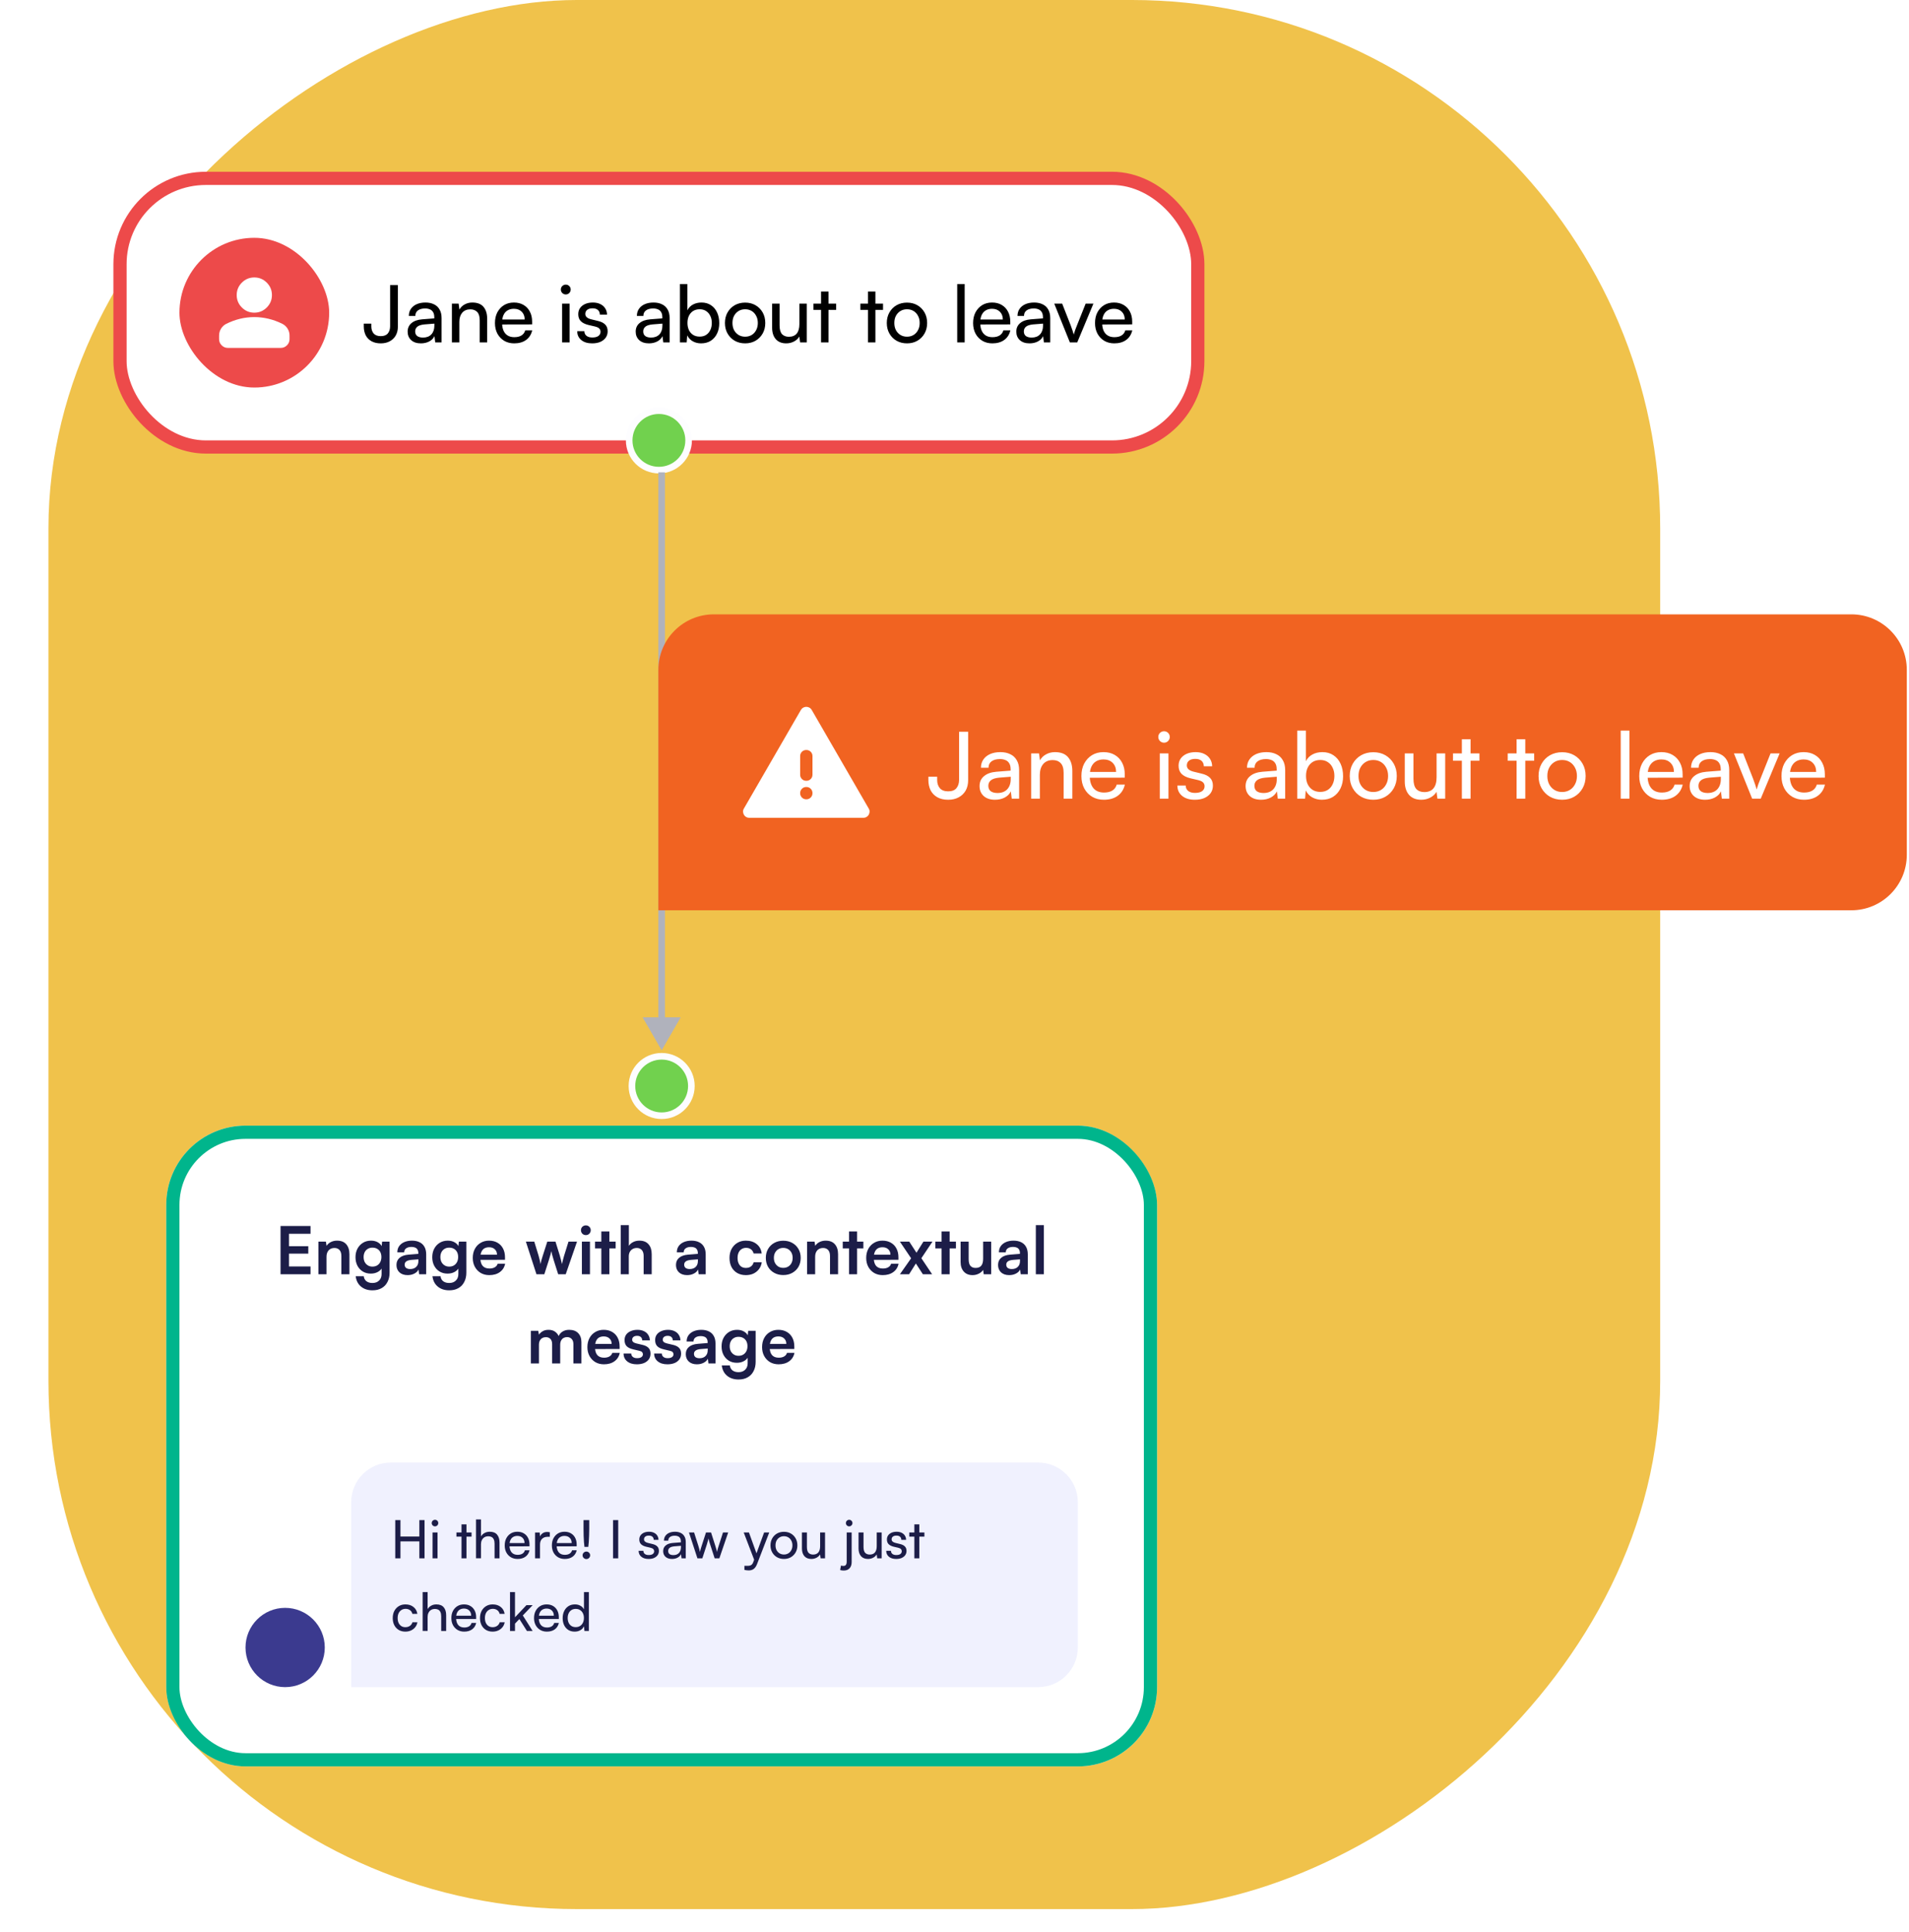 <svg width="578" height="585" viewBox="0 0 578 585" fill="none" xmlns="http://www.w3.org/2000/svg">
<rect x="14.667" y="578" width="578" height="488" rx="160" transform="rotate(-90 14.667 578)" fill="#F0C24B"/>
<g filter="url(#filter0_d_436_3096)">
<rect x="50.334" y="328.8" width="300" height="194" rx="24" fill="white"/>
<path d="M94.022 373.8H84.942V359.18H94.022V361.54H86.602L87.502 360.72V365.3H93.342V367.56H87.502V372.26L86.602 371.44H94.022V373.8ZM98.858 373.8H96.418V363.92H98.678L98.878 365.2C99.184 364.706 99.618 364.32 100.178 364.04C100.751 363.76 101.371 363.62 102.038 363.62C103.278 363.62 104.211 363.986 104.838 364.72C105.478 365.453 105.798 366.453 105.798 367.72V373.8H103.358V368.3C103.358 367.473 103.171 366.86 102.798 366.46C102.424 366.046 101.918 365.84 101.278 365.84C100.518 365.84 99.924 366.08 99.498 366.56C99.071 367.04 98.858 367.68 98.858 368.48V373.8ZM107.635 368.64C107.635 367.68 107.828 366.826 108.215 366.08C108.615 365.32 109.168 364.72 109.875 364.28C110.582 363.84 111.402 363.62 112.335 363.62C113.175 363.62 113.895 363.806 114.495 364.18C115.095 364.54 115.515 365.046 115.755 365.7L115.495 365.92L115.695 363.92H117.955V373.3C117.955 374.393 117.742 375.34 117.315 376.14C116.902 376.953 116.308 377.573 115.535 378C114.775 378.44 113.855 378.66 112.775 378.66C111.362 378.66 110.202 378.28 109.295 377.52C108.388 376.76 107.855 375.72 107.695 374.4H110.135C110.215 375.04 110.482 375.54 110.935 375.9C111.402 376.26 112.015 376.44 112.775 376.44C113.615 376.44 114.282 376.193 114.775 375.7C115.282 375.22 115.535 374.566 115.535 373.74V371.28L115.815 371.54C115.575 372.166 115.135 372.666 114.495 373.04C113.855 373.413 113.115 373.6 112.275 373.6C111.342 373.6 110.528 373.386 109.835 372.96C109.142 372.533 108.602 371.946 108.215 371.2C107.828 370.453 107.635 369.6 107.635 368.64ZM110.095 368.58C110.095 369.14 110.202 369.64 110.415 370.08C110.642 370.506 110.955 370.846 111.355 371.1C111.755 371.353 112.222 371.48 112.755 371.48C113.315 371.48 113.795 371.36 114.195 371.12C114.608 370.866 114.922 370.526 115.135 370.1C115.362 369.66 115.475 369.153 115.475 368.58C115.475 368.006 115.368 367.513 115.155 367.1C114.942 366.673 114.628 366.34 114.215 366.1C113.815 365.86 113.328 365.74 112.755 365.74C112.208 365.74 111.735 365.866 111.335 366.12C110.935 366.36 110.628 366.693 110.415 367.12C110.202 367.546 110.095 368.033 110.095 368.58ZM123.42 374.06C122.38 374.06 121.554 373.78 120.94 373.22C120.34 372.646 120.04 371.9 120.04 370.98C120.04 370.073 120.354 369.353 120.98 368.82C121.62 368.273 122.527 367.953 123.7 367.86L126.66 367.62V367.4C126.66 366.946 126.574 366.586 126.4 366.32C126.24 366.04 126.007 365.84 125.7 365.72C125.394 365.586 125.034 365.52 124.62 365.52C123.9 365.52 123.347 365.666 122.96 365.96C122.574 366.24 122.38 366.64 122.38 367.16H120.3C120.3 366.44 120.48 365.82 120.84 365.3C121.214 364.766 121.734 364.353 122.4 364.06C123.08 363.766 123.86 363.62 124.74 363.62C125.634 363.62 126.4 363.78 127.04 364.1C127.68 364.406 128.174 364.873 128.52 365.5C128.867 366.113 129.04 366.88 129.04 367.8V373.8H126.9L126.72 372.34C126.507 372.846 126.094 373.26 125.48 373.58C124.88 373.9 124.194 374.06 123.42 374.06ZM124.2 372.22C124.96 372.22 125.56 372.006 126 371.58C126.454 371.153 126.68 370.56 126.68 369.8V369.28L124.62 369.44C123.86 369.506 123.32 369.666 123 369.92C122.68 370.16 122.52 370.48 122.52 370.88C122.52 371.32 122.667 371.653 122.96 371.88C123.254 372.106 123.667 372.22 124.2 372.22ZM130.877 368.64C130.877 367.68 131.071 366.826 131.457 366.08C131.857 365.32 132.411 364.72 133.117 364.28C133.824 363.84 134.644 363.62 135.577 363.62C136.417 363.62 137.137 363.806 137.737 364.18C138.337 364.54 138.757 365.046 138.997 365.7L138.737 365.92L138.937 363.92H141.197V373.3C141.197 374.393 140.984 375.34 140.557 376.14C140.144 376.953 139.551 377.573 138.777 378C138.017 378.44 137.097 378.66 136.017 378.66C134.604 378.66 133.444 378.28 132.537 377.52C131.631 376.76 131.097 375.72 130.937 374.4H133.377C133.457 375.04 133.724 375.54 134.177 375.9C134.644 376.26 135.257 376.44 136.017 376.44C136.857 376.44 137.524 376.193 138.017 375.7C138.524 375.22 138.777 374.566 138.777 373.74V371.28L139.057 371.54C138.817 372.166 138.377 372.666 137.737 373.04C137.097 373.413 136.357 373.6 135.517 373.6C134.584 373.6 133.771 373.386 133.077 372.96C132.384 372.533 131.844 371.946 131.457 371.2C131.071 370.453 130.877 369.6 130.877 368.64ZM133.337 368.58C133.337 369.14 133.444 369.64 133.657 370.08C133.884 370.506 134.197 370.846 134.597 371.1C134.997 371.353 135.464 371.48 135.997 371.48C136.557 371.48 137.037 371.36 137.437 371.12C137.851 370.866 138.164 370.526 138.377 370.1C138.604 369.66 138.717 369.153 138.717 368.58C138.717 368.006 138.611 367.513 138.397 367.1C138.184 366.673 137.871 366.34 137.457 366.1C137.057 365.86 136.571 365.74 135.997 365.74C135.451 365.74 134.977 365.866 134.577 366.12C134.177 366.36 133.871 366.693 133.657 367.12C133.444 367.546 133.337 368.033 133.337 368.58ZM148.142 374.06C147.169 374.06 146.302 373.84 145.542 373.4C144.796 372.946 144.209 372.333 143.782 371.56C143.356 370.773 143.142 369.873 143.142 368.86C143.142 367.833 143.349 366.926 143.762 366.14C144.176 365.353 144.756 364.74 145.502 364.3C146.249 363.846 147.102 363.62 148.062 363.62C149.062 363.62 149.922 363.833 150.642 364.26C151.362 364.673 151.916 365.253 152.302 366C152.702 366.746 152.902 367.64 152.902 368.68V369.42L144.422 369.44L144.462 367.88H150.482C150.482 367.2 150.262 366.653 149.822 366.24C149.396 365.826 148.816 365.62 148.082 365.62C147.509 365.62 147.022 365.74 146.622 365.98C146.236 366.22 145.942 366.58 145.742 367.06C145.542 367.54 145.442 368.126 145.442 368.82C145.442 369.886 145.669 370.693 146.122 371.24C146.589 371.786 147.276 372.06 148.182 372.06C148.849 372.06 149.396 371.933 149.822 371.68C150.262 371.426 150.549 371.066 150.682 370.6H152.942C152.729 371.68 152.196 372.526 151.342 373.14C150.502 373.753 149.436 374.06 148.142 374.06ZM162.426 373.8L159.226 363.92H161.766L163.066 368.16C163.173 368.546 163.279 368.953 163.386 369.38C163.493 369.806 163.586 370.253 163.666 370.72C163.733 370.4 163.793 370.106 163.846 369.84C163.913 369.573 163.986 369.313 164.066 369.06C164.146 368.793 164.239 368.493 164.346 368.16L165.706 363.92H168.186L169.506 368.16C169.533 368.253 169.573 368.413 169.626 368.64C169.693 368.853 169.759 369.086 169.826 369.34C169.893 369.593 169.953 369.846 170.006 370.1C170.073 370.34 170.119 370.546 170.146 370.72C170.199 370.466 170.266 370.18 170.346 369.86C170.426 369.54 170.506 369.233 170.586 368.94C170.679 368.633 170.753 368.373 170.806 368.16L172.126 363.92H174.706L171.286 373.8H169.006L167.646 369.52C167.446 368.866 167.286 368.313 167.166 367.86C167.046 367.393 166.966 367.033 166.926 366.78C166.886 367.02 166.813 367.34 166.706 367.74C166.599 368.14 166.419 368.746 166.166 369.56L164.806 373.8H162.426ZM176.183 373.8V363.92H178.623V373.8H176.183ZM177.383 361.94C176.97 361.94 176.617 361.8 176.323 361.52C176.043 361.226 175.903 360.873 175.903 360.46C175.903 360.046 176.043 359.7 176.323 359.42C176.617 359.14 176.97 359 177.383 359C177.797 359 178.143 359.14 178.423 359.42C178.717 359.7 178.863 360.046 178.863 360.46C178.863 360.873 178.717 361.226 178.423 361.52C178.143 361.8 177.797 361.94 177.383 361.94ZM180.164 363.92H186.404V365.96H180.164V363.92ZM184.504 373.8H182.064V360.84H184.504V373.8ZM190.381 373.8H187.941V358.92H190.401V365.2C190.708 364.72 191.134 364.34 191.681 364.06C192.241 363.766 192.881 363.62 193.601 363.62C194.814 363.62 195.734 363.986 196.361 364.72C197.001 365.453 197.321 366.453 197.321 367.72V373.8H194.881V368.3C194.881 367.74 194.794 367.28 194.621 366.92C194.448 366.56 194.208 366.293 193.901 366.12C193.594 365.933 193.234 365.84 192.821 365.84C192.314 365.84 191.874 365.953 191.501 366.18C191.141 366.393 190.861 366.693 190.661 367.08C190.474 367.466 190.381 367.906 190.381 368.4V373.8ZM208.049 374.06C207.009 374.06 206.182 373.78 205.569 373.22C204.969 372.646 204.669 371.9 204.669 370.98C204.669 370.073 204.982 369.353 205.609 368.82C206.249 368.273 207.156 367.953 208.329 367.86L211.289 367.62V367.4C211.289 366.946 211.202 366.586 211.029 366.32C210.869 366.04 210.636 365.84 210.329 365.72C210.022 365.586 209.662 365.52 209.249 365.52C208.529 365.52 207.976 365.666 207.589 365.96C207.202 366.24 207.009 366.64 207.009 367.16H204.929C204.929 366.44 205.109 365.82 205.469 365.3C205.842 364.766 206.362 364.353 207.029 364.06C207.709 363.766 208.489 363.62 209.369 363.62C210.262 363.62 211.029 363.78 211.669 364.1C212.309 364.406 212.802 364.873 213.149 365.5C213.496 366.113 213.669 366.88 213.669 367.8V373.8H211.529L211.349 372.34C211.136 372.846 210.722 373.26 210.109 373.58C209.509 373.9 208.822 374.06 208.049 374.06ZM208.829 372.22C209.589 372.22 210.189 372.006 210.629 371.58C211.082 371.153 211.309 370.56 211.309 369.8V369.28L209.249 369.44C208.489 369.506 207.949 369.666 207.629 369.92C207.309 370.16 207.149 370.48 207.149 370.88C207.149 371.32 207.296 371.653 207.589 371.88C207.882 372.106 208.296 372.22 208.829 372.22ZM220.877 368.84C220.877 367.826 221.083 366.926 221.497 366.14C221.923 365.353 222.503 364.74 223.237 364.3C223.983 363.846 224.843 363.62 225.817 363.62C227.163 363.62 228.263 363.973 229.117 364.68C229.983 365.373 230.483 366.313 230.617 367.5H228.177C228.03 366.94 227.757 366.52 227.357 366.24C226.97 365.946 226.483 365.8 225.897 365.8C225.39 365.8 224.937 365.926 224.537 366.18C224.15 366.42 223.85 366.766 223.637 367.22C223.423 367.673 223.317 368.213 223.317 368.84C223.317 369.466 223.417 370.006 223.617 370.46C223.817 370.913 224.103 371.266 224.477 371.52C224.863 371.76 225.317 371.88 225.837 371.88C226.45 371.88 226.957 371.733 227.357 371.44C227.77 371.146 228.043 370.726 228.177 370.18H230.637C230.53 370.953 230.257 371.633 229.817 372.22C229.39 372.793 228.837 373.246 228.157 373.58C227.477 373.9 226.703 374.06 225.837 374.06C224.837 374.06 223.963 373.846 223.217 373.42C222.47 372.98 221.89 372.373 221.477 371.6C221.077 370.813 220.877 369.893 220.877 368.84ZM231.873 368.84C231.873 367.813 232.1 366.913 232.553 366.14C233.006 365.353 233.633 364.74 234.433 364.3C235.233 363.86 236.14 363.64 237.153 363.64C238.18 363.64 239.086 363.86 239.873 364.3C240.673 364.74 241.3 365.353 241.753 366.14C242.206 366.913 242.433 367.813 242.433 368.84C242.433 369.866 242.206 370.773 241.753 371.56C241.3 372.333 240.673 372.94 239.873 373.38C239.086 373.82 238.18 374.04 237.153 374.04C236.14 374.04 235.233 373.82 234.433 373.38C233.633 372.94 233.006 372.333 232.553 371.56C232.1 370.773 231.873 369.866 231.873 368.84ZM234.313 368.84C234.313 369.44 234.433 369.966 234.673 370.42C234.926 370.873 235.26 371.226 235.673 371.48C236.1 371.733 236.593 371.86 237.153 371.86C237.713 371.86 238.206 371.733 238.633 371.48C239.06 371.226 239.393 370.873 239.633 370.42C239.873 369.966 239.993 369.44 239.993 368.84C239.993 368.226 239.873 367.7 239.633 367.26C239.393 366.806 239.06 366.453 238.633 366.2C238.206 365.946 237.713 365.82 237.153 365.82C236.593 365.82 236.1 365.946 235.673 366.2C235.26 366.453 234.926 366.806 234.673 367.26C234.433 367.7 234.313 368.226 234.313 368.84ZM246.807 373.8H244.367V363.92H246.627L246.827 365.2C247.134 364.706 247.567 364.32 248.127 364.04C248.7 363.76 249.32 363.62 249.987 363.62C251.227 363.62 252.16 363.986 252.787 364.72C253.427 365.453 253.747 366.453 253.747 367.72V373.8H251.307V368.3C251.307 367.473 251.12 366.86 250.747 366.46C250.374 366.046 249.867 365.84 249.227 365.84C248.467 365.84 247.874 366.08 247.447 366.56C247.02 367.04 246.807 367.68 246.807 368.48V373.8ZM255.164 363.92H261.404V365.96H255.164V363.92ZM259.504 373.8H257.064V360.84H259.504V373.8ZM267.263 374.06C266.29 374.06 265.423 373.84 264.663 373.4C263.917 372.946 263.33 372.333 262.903 371.56C262.477 370.773 262.263 369.873 262.263 368.86C262.263 367.833 262.47 366.926 262.883 366.14C263.297 365.353 263.877 364.74 264.623 364.3C265.37 363.846 266.223 363.62 267.183 363.62C268.183 363.62 269.043 363.833 269.763 364.26C270.483 364.673 271.037 365.253 271.423 366C271.823 366.746 272.023 367.64 272.023 368.68V369.42L263.543 369.44L263.583 367.88H269.603C269.603 367.2 269.383 366.653 268.943 366.24C268.517 365.826 267.937 365.62 267.203 365.62C266.63 365.62 266.143 365.74 265.743 365.98C265.357 366.22 265.063 366.58 264.863 367.06C264.663 367.54 264.563 368.126 264.563 368.82C264.563 369.886 264.79 370.693 265.243 371.24C265.71 371.786 266.397 372.06 267.303 372.06C267.97 372.06 268.517 371.933 268.943 371.68C269.383 371.426 269.67 371.066 269.803 370.6H272.063C271.85 371.68 271.317 372.526 270.463 373.14C269.623 373.753 268.557 374.06 267.263 374.06ZM275.247 373.8H272.467L275.867 368.96L272.467 363.92H275.307L277.487 367.28L279.587 363.92H282.327L278.967 368.94L282.227 373.8H279.427L277.307 370.54L275.247 373.8ZM283.192 363.92H289.432V365.96H283.192V363.92ZM287.532 373.8H285.092V360.84H287.532V373.8ZM297.668 363.92H300.108V373.8H297.848L297.668 372.48C297.375 372.946 296.935 373.326 296.348 373.62C295.762 373.913 295.135 374.06 294.468 374.06C293.335 374.06 292.448 373.7 291.808 372.98C291.168 372.26 290.848 371.3 290.848 370.1V363.92H293.288V369.24C293.288 370.173 293.468 370.846 293.828 371.26C294.188 371.673 294.708 371.88 295.388 371.88C296.162 371.88 296.735 371.653 297.108 371.2C297.482 370.733 297.668 370.033 297.668 369.1V363.92ZM305.569 374.06C304.529 374.06 303.702 373.78 303.089 373.22C302.489 372.646 302.189 371.9 302.189 370.98C302.189 370.073 302.502 369.353 303.129 368.82C303.769 368.273 304.675 367.953 305.849 367.86L308.809 367.62V367.4C308.809 366.946 308.722 366.586 308.549 366.32C308.389 366.04 308.155 365.84 307.849 365.72C307.542 365.586 307.182 365.52 306.769 365.52C306.049 365.52 305.495 365.666 305.109 365.96C304.722 366.24 304.529 366.64 304.529 367.16H302.449C302.449 366.44 302.629 365.82 302.989 365.3C303.362 364.766 303.882 364.353 304.549 364.06C305.229 363.766 306.009 363.62 306.889 363.62C307.782 363.62 308.549 363.78 309.189 364.1C309.829 364.406 310.322 364.873 310.669 365.5C311.015 366.113 311.189 366.88 311.189 367.8V373.8H309.049L308.869 372.34C308.655 372.846 308.242 373.26 307.629 373.58C307.029 373.9 306.342 374.06 305.569 374.06ZM306.349 372.22C307.109 372.22 307.709 372.006 308.149 371.58C308.602 371.153 308.829 370.56 308.829 369.8V369.28L306.769 369.44C306.009 369.506 305.469 369.666 305.149 369.92C304.829 370.16 304.669 370.48 304.669 370.88C304.669 371.32 304.815 371.653 305.109 371.88C305.402 372.106 305.815 372.22 306.349 372.22ZM316.046 373.8H313.626V358.92H316.046V373.8ZM163.174 400.8H160.734V390.92H162.974L163.274 392.68L162.994 392.44C163.194 391.96 163.561 391.54 164.094 391.18C164.627 390.806 165.294 390.62 166.094 390.62C166.961 390.62 167.667 390.846 168.214 391.3C168.774 391.753 169.161 392.353 169.374 393.1H168.974C169.121 392.353 169.494 391.753 170.094 391.3C170.707 390.846 171.447 390.62 172.314 390.62C173.514 390.62 174.434 390.96 175.074 391.64C175.714 392.306 176.034 393.206 176.034 394.34V400.8H173.614V394.98C173.614 394.273 173.434 393.74 173.074 393.38C172.727 393.006 172.261 392.82 171.674 392.82C171.301 392.82 170.954 392.906 170.634 393.08C170.327 393.253 170.081 393.513 169.894 393.86C169.707 394.206 169.614 394.653 169.614 395.2V400.8H167.174V394.96C167.174 394.266 167.001 393.74 166.654 393.38C166.307 393.02 165.847 392.84 165.274 392.84C164.887 392.84 164.534 392.926 164.214 393.1C163.894 393.26 163.641 393.52 163.454 393.88C163.267 394.226 163.174 394.666 163.174 395.2V400.8ZM182.849 401.06C181.876 401.06 181.009 400.84 180.249 400.4C179.503 399.946 178.916 399.333 178.489 398.56C178.063 397.773 177.849 396.873 177.849 395.86C177.849 394.833 178.056 393.926 178.469 393.14C178.883 392.353 179.463 391.74 180.209 391.3C180.956 390.846 181.809 390.62 182.769 390.62C183.769 390.62 184.629 390.833 185.349 391.26C186.069 391.673 186.623 392.253 187.009 393C187.409 393.746 187.609 394.64 187.609 395.68V396.42L179.129 396.44L179.169 394.88H185.189C185.189 394.2 184.969 393.653 184.529 393.24C184.103 392.826 183.523 392.62 182.789 392.62C182.216 392.62 181.729 392.74 181.329 392.98C180.943 393.22 180.649 393.58 180.449 394.06C180.249 394.54 180.149 395.126 180.149 395.82C180.149 396.886 180.376 397.693 180.829 398.24C181.296 398.786 181.983 399.06 182.889 399.06C183.556 399.06 184.103 398.933 184.529 398.68C184.969 398.426 185.256 398.066 185.389 397.6H187.649C187.436 398.68 186.903 399.526 186.049 400.14C185.209 400.753 184.143 401.06 182.849 401.06ZM188.802 397.8H191.122C191.136 398.226 191.296 398.566 191.602 398.82C191.909 399.073 192.336 399.2 192.882 399.2C193.469 399.2 193.909 399.093 194.202 398.88C194.509 398.666 194.662 398.38 194.662 398.02C194.662 397.78 194.582 397.566 194.422 397.38C194.262 397.193 193.962 397.053 193.522 396.96L191.742 396.54C190.849 396.34 190.182 396.02 189.742 395.58C189.316 395.126 189.102 394.506 189.102 393.72C189.102 393.08 189.269 392.526 189.602 392.06C189.949 391.593 190.416 391.24 191.002 391C191.589 390.746 192.262 390.62 193.022 390.62C193.756 390.62 194.402 390.753 194.962 391.02C195.522 391.286 195.956 391.66 196.262 392.14C196.582 392.62 196.749 393.18 196.762 393.82H194.442C194.442 393.393 194.309 393.06 194.042 392.82C193.776 392.566 193.402 392.44 192.922 392.44C192.442 392.44 192.069 392.546 191.802 392.76C191.536 392.973 191.402 393.26 191.402 393.62C191.402 394.166 191.829 394.54 192.682 394.74L194.462 395.16C195.289 395.346 195.909 395.646 196.322 396.06C196.749 396.473 196.962 397.06 196.962 397.82C196.962 398.486 196.789 399.066 196.442 399.56C196.096 400.04 195.609 400.413 194.982 400.68C194.356 400.933 193.636 401.06 192.822 401.06C191.596 401.06 190.616 400.76 189.882 400.16C189.162 399.56 188.802 398.773 188.802 397.8ZM198.06 397.8H200.38C200.393 398.226 200.553 398.566 200.86 398.82C201.167 399.073 201.593 399.2 202.14 399.2C202.727 399.2 203.167 399.093 203.46 398.88C203.767 398.666 203.92 398.38 203.92 398.02C203.92 397.78 203.84 397.566 203.68 397.38C203.52 397.193 203.22 397.053 202.78 396.96L201 396.54C200.107 396.34 199.44 396.02 199 395.58C198.573 395.126 198.36 394.506 198.36 393.72C198.36 393.08 198.527 392.526 198.86 392.06C199.207 391.593 199.673 391.24 200.26 391C200.847 390.746 201.52 390.62 202.28 390.62C203.013 390.62 203.66 390.753 204.22 391.02C204.78 391.286 205.213 391.66 205.52 392.14C205.84 392.62 206.007 393.18 206.02 393.82H203.7C203.7 393.393 203.567 393.06 203.3 392.82C203.033 392.566 202.66 392.44 202.18 392.44C201.7 392.44 201.327 392.546 201.06 392.76C200.793 392.973 200.66 393.26 200.66 393.62C200.66 394.166 201.087 394.54 201.94 394.74L203.72 395.16C204.547 395.346 205.167 395.646 205.58 396.06C206.007 396.473 206.22 397.06 206.22 397.82C206.22 398.486 206.047 399.066 205.7 399.56C205.353 400.04 204.867 400.413 204.24 400.68C203.613 400.933 202.893 401.06 202.08 401.06C200.853 401.06 199.873 400.76 199.14 400.16C198.42 399.56 198.06 398.773 198.06 397.8ZM211.018 401.06C209.978 401.06 209.151 400.78 208.538 400.22C207.938 399.646 207.638 398.9 207.638 397.98C207.638 397.073 207.951 396.353 208.578 395.82C209.218 395.273 210.125 394.953 211.298 394.86L214.258 394.62V394.4C214.258 393.946 214.171 393.586 213.998 393.32C213.838 393.04 213.605 392.84 213.298 392.72C212.991 392.586 212.631 392.52 212.218 392.52C211.498 392.52 210.945 392.666 210.558 392.96C210.171 393.24 209.978 393.64 209.978 394.16H207.898C207.898 393.44 208.078 392.82 208.438 392.3C208.811 391.766 209.331 391.353 209.998 391.06C210.678 390.766 211.458 390.62 212.338 390.62C213.231 390.62 213.998 390.78 214.638 391.1C215.278 391.406 215.771 391.873 216.118 392.5C216.465 393.113 216.638 393.88 216.638 394.8V400.8H214.498L214.318 399.34C214.105 399.846 213.691 400.26 213.078 400.58C212.478 400.9 211.791 401.06 211.018 401.06ZM211.798 399.22C212.558 399.22 213.158 399.006 213.598 398.58C214.051 398.153 214.278 397.56 214.278 396.8V396.28L212.218 396.44C211.458 396.506 210.918 396.666 210.598 396.92C210.278 397.16 210.118 397.48 210.118 397.88C210.118 398.32 210.265 398.653 210.558 398.88C210.851 399.106 211.265 399.22 211.798 399.22ZM218.475 395.64C218.475 394.68 218.668 393.826 219.055 393.08C219.455 392.32 220.008 391.72 220.715 391.28C221.422 390.84 222.242 390.62 223.175 390.62C224.015 390.62 224.735 390.806 225.335 391.18C225.935 391.54 226.355 392.046 226.595 392.7L226.335 392.92L226.535 390.92H228.795V400.3C228.795 401.393 228.582 402.34 228.155 403.14C227.742 403.953 227.148 404.573 226.375 405C225.615 405.44 224.695 405.66 223.615 405.66C222.202 405.66 221.042 405.28 220.135 404.52C219.228 403.76 218.695 402.72 218.535 401.4H220.975C221.055 402.04 221.322 402.54 221.775 402.9C222.242 403.26 222.855 403.44 223.615 403.44C224.455 403.44 225.122 403.193 225.615 402.7C226.122 402.22 226.375 401.566 226.375 400.74V398.28L226.655 398.54C226.415 399.166 225.975 399.666 225.335 400.04C224.695 400.413 223.955 400.6 223.115 400.6C222.182 400.6 221.368 400.386 220.675 399.96C219.982 399.533 219.442 398.946 219.055 398.2C218.668 397.453 218.475 396.6 218.475 395.64ZM220.935 395.58C220.935 396.14 221.042 396.64 221.255 397.08C221.482 397.506 221.795 397.846 222.195 398.1C222.595 398.353 223.062 398.48 223.595 398.48C224.155 398.48 224.635 398.36 225.035 398.12C225.448 397.866 225.762 397.526 225.975 397.1C226.202 396.66 226.315 396.153 226.315 395.58C226.315 395.006 226.208 394.513 225.995 394.1C225.782 393.673 225.468 393.34 225.055 393.1C224.655 392.86 224.168 392.74 223.595 392.74C223.048 392.74 222.575 392.866 222.175 393.12C221.775 393.36 221.468 393.693 221.255 394.12C221.042 394.546 220.935 395.033 220.935 395.58ZM235.74 401.06C234.767 401.06 233.9 400.84 233.14 400.4C232.393 399.946 231.807 399.333 231.38 398.56C230.953 397.773 230.74 396.873 230.74 395.86C230.74 394.833 230.947 393.926 231.36 393.14C231.773 392.353 232.353 391.74 233.1 391.3C233.847 390.846 234.7 390.62 235.66 390.62C236.66 390.62 237.52 390.833 238.24 391.26C238.96 391.673 239.513 392.253 239.9 393C240.3 393.746 240.5 394.64 240.5 395.68V396.42L232.02 396.44L232.06 394.88H238.08C238.08 394.2 237.86 393.653 237.42 393.24C236.993 392.826 236.413 392.62 235.68 392.62C235.107 392.62 234.62 392.74 234.22 392.98C233.833 393.22 233.54 393.58 233.34 394.06C233.14 394.54 233.04 395.126 233.04 395.82C233.04 396.886 233.267 397.693 233.72 398.24C234.187 398.786 234.873 399.06 235.78 399.06C236.447 399.06 236.993 398.933 237.42 398.68C237.86 398.426 238.147 398.066 238.28 397.6H240.54C240.327 398.68 239.793 399.526 238.94 400.14C238.1 400.753 237.033 401.06 235.74 401.06Z" fill="#1C1D48"/>
<circle cx="86.334" cy="486.8" r="12" fill="#3B3A8F"/>
<path d="M106.333 442.8C106.333 436.172 111.706 430.8 118.333 430.8H314.333C320.961 430.8 326.333 436.172 326.333 442.8V486.8C326.333 493.427 320.961 498.8 314.333 498.8H106.333V442.8Z" fill="#F0F1FE"/>
<path d="M121.245 459.8H119.677V448.232H121.245V453.208H126.973V448.232H128.541V459.8H126.973V454.664H121.245V459.8ZM130.968 459.8V451.976H132.472V459.8H130.968ZM131.704 450.12C131.438 450.12 131.203 450.024 131 449.832C130.808 449.629 130.712 449.394 130.712 449.128C130.712 448.85 130.808 448.616 131 448.424C131.203 448.232 131.438 448.136 131.704 448.136C131.982 448.136 132.216 448.232 132.408 448.424C132.6 448.616 132.696 448.85 132.696 449.128C132.696 449.394 132.6 449.629 132.408 449.832C132.216 450.024 131.982 450.12 131.704 450.12ZM138.199 451.976H142.775V453.24H138.199V451.976ZM141.239 459.8H139.735V449.528H141.239V459.8ZM145.629 459.784H144.125V448.024H145.629V453.176C145.874 452.749 146.226 452.408 146.685 452.152C147.143 451.885 147.677 451.752 148.285 451.752C149.277 451.752 150.018 452.045 150.509 452.632C150.999 453.218 151.245 454.013 151.245 455.016V459.8H149.741V455.352C149.741 454.818 149.661 454.392 149.501 454.072C149.351 453.741 149.133 453.501 148.845 453.352C148.567 453.202 148.242 453.128 147.869 453.128C147.389 453.128 146.978 453.234 146.637 453.448C146.306 453.661 146.055 453.949 145.885 454.312C145.714 454.674 145.629 455.08 145.629 455.528V459.784ZM156.704 459.992C155.946 459.992 155.274 459.821 154.688 459.48C154.101 459.128 153.642 458.648 153.312 458.04C152.981 457.421 152.816 456.706 152.816 455.896C152.816 455.074 152.976 454.354 153.296 453.736C153.626 453.117 154.074 452.632 154.64 452.28C155.216 451.928 155.882 451.752 156.64 451.752C157.386 451.752 158.032 451.912 158.576 452.232C159.13 452.552 159.557 453 159.856 453.576C160.165 454.152 160.32 454.829 160.32 455.608V456.168L153.616 456.184L153.648 455.176H158.816C158.816 454.525 158.618 454.002 158.224 453.608C157.829 453.213 157.301 453.016 156.64 453.016C156.138 453.016 155.706 453.128 155.344 453.352C154.992 453.565 154.72 453.885 154.528 454.312C154.346 454.728 154.256 455.229 154.256 455.816C154.256 456.754 154.469 457.48 154.896 457.992C155.322 458.493 155.936 458.744 156.736 458.744C157.322 458.744 157.802 458.626 158.176 458.392C158.549 458.157 158.8 457.816 158.928 457.368H160.336C160.144 458.2 159.733 458.845 159.104 459.304C158.474 459.762 157.674 459.992 156.704 459.992ZM166.48 451.912V453.288H165.808C165.093 453.288 164.528 453.496 164.112 453.912C163.706 454.317 163.504 454.898 163.504 455.656V459.8H162V451.992H163.408L163.536 453.56H163.392C163.498 453.048 163.754 452.632 164.16 452.312C164.565 451.981 165.072 451.816 165.68 451.816C165.818 451.816 165.946 451.826 166.064 451.848C166.192 451.858 166.33 451.88 166.48 451.912ZM170.985 459.992C170.228 459.992 169.556 459.821 168.969 459.48C168.382 459.128 167.924 458.648 167.593 458.04C167.262 457.421 167.097 456.706 167.097 455.896C167.097 455.074 167.257 454.354 167.577 453.736C167.908 453.117 168.356 452.632 168.921 452.28C169.497 451.928 170.164 451.752 170.921 451.752C171.668 451.752 172.313 451.912 172.857 452.232C173.412 452.552 173.838 453 174.137 453.576C174.446 454.152 174.601 454.829 174.601 455.608V456.168L167.897 456.184L167.929 455.176H173.097C173.097 454.525 172.9 454.002 172.505 453.608C172.11 453.213 171.582 453.016 170.921 453.016C170.42 453.016 169.988 453.128 169.625 453.352C169.273 453.565 169.001 453.885 168.809 454.312C168.628 454.728 168.537 455.229 168.537 455.816C168.537 456.754 168.75 457.48 169.177 457.992C169.604 458.493 170.217 458.744 171.017 458.744C171.604 458.744 172.084 458.626 172.457 458.392C172.83 458.157 173.081 457.816 173.209 457.368H174.617C174.425 458.2 174.014 458.845 173.385 459.304C172.756 459.762 171.956 459.992 170.985 459.992ZM178.121 456.328H176.953C176.9 455.933 176.852 455.448 176.809 454.872C176.766 454.285 176.734 453.656 176.713 452.984C176.692 452.301 176.681 451.613 176.681 450.92V448.232H178.409V450.92C178.409 451.624 178.393 452.317 178.361 453C178.34 453.672 178.308 454.296 178.265 454.872C178.222 455.448 178.174 455.933 178.121 456.328ZM177.545 460.024C177.236 460.024 176.964 459.912 176.729 459.688C176.505 459.464 176.393 459.197 176.393 458.888C176.393 458.578 176.505 458.312 176.729 458.088C176.964 457.864 177.236 457.752 177.545 457.752C177.854 457.752 178.121 457.864 178.345 458.088C178.569 458.312 178.681 458.578 178.681 458.888C178.681 459.197 178.569 459.464 178.345 459.688C178.121 459.912 177.854 460.024 177.545 460.024ZM187.183 448.232V459.8H185.615V448.232H187.183ZM193.36 457.528H194.8C194.8 457.922 194.944 458.237 195.232 458.472C195.52 458.696 195.909 458.808 196.4 458.808C196.933 458.808 197.344 458.706 197.632 458.504C197.92 458.29 198.064 458.008 198.064 457.656C198.064 457.4 197.984 457.186 197.824 457.016C197.674 456.845 197.397 456.706 196.992 456.6L195.616 456.28C194.922 456.109 194.405 455.848 194.064 455.496C193.733 455.144 193.568 454.68 193.568 454.104C193.568 453.624 193.69 453.208 193.936 452.856C194.192 452.504 194.538 452.232 194.976 452.04C195.424 451.848 195.936 451.752 196.512 451.752C197.088 451.752 197.584 451.853 198 452.056C198.426 452.258 198.757 452.541 198.992 452.904C199.237 453.266 199.365 453.698 199.376 454.2H197.936C197.925 453.794 197.792 453.48 197.536 453.256C197.28 453.032 196.922 452.92 196.464 452.92C195.994 452.92 195.632 453.021 195.376 453.224C195.12 453.426 194.992 453.704 194.992 454.056C194.992 454.578 195.376 454.936 196.144 455.128L197.52 455.464C198.181 455.613 198.677 455.858 199.008 456.2C199.338 456.53 199.504 456.984 199.504 457.56C199.504 458.05 199.37 458.482 199.104 458.856C198.837 459.218 198.469 459.501 198 459.704C197.541 459.896 196.997 459.992 196.368 459.992C195.45 459.992 194.72 459.768 194.176 459.32C193.632 458.872 193.36 458.274 193.36 457.528ZM203.459 459.992C202.627 459.992 201.971 459.773 201.491 459.336C201.022 458.898 200.787 458.328 200.787 457.624C200.787 456.909 201.043 456.338 201.555 455.912C202.067 455.474 202.782 455.218 203.699 455.144L206.163 454.952V454.728C206.163 454.29 206.083 453.944 205.923 453.688C205.763 453.421 205.545 453.234 205.267 453.128C204.99 453.01 204.675 452.952 204.323 452.952C203.694 452.952 203.203 453.085 202.851 453.352C202.51 453.608 202.339 453.976 202.339 454.456H201.027C201.027 453.912 201.166 453.437 201.443 453.032C201.721 452.626 202.11 452.312 202.611 452.088C203.123 451.864 203.715 451.752 204.387 451.752C205.038 451.752 205.603 451.869 206.083 452.104C206.574 452.328 206.953 452.674 207.219 453.144C207.497 453.602 207.635 454.184 207.635 454.888V459.8H206.355L206.195 458.536C205.993 458.984 205.641 459.341 205.139 459.608C204.649 459.864 204.089 459.992 203.459 459.992ZM203.891 458.824C204.606 458.824 205.166 458.61 205.571 458.184C205.977 457.746 206.179 457.16 206.179 456.424V456.008L204.179 456.168C203.518 456.232 203.038 456.386 202.739 456.632C202.451 456.877 202.307 457.192 202.307 457.576C202.307 457.992 202.446 458.306 202.723 458.52C203.011 458.722 203.401 458.824 203.891 458.824ZM211.164 459.8L208.604 451.976H210.156L211.452 456.04C211.548 456.328 211.633 456.626 211.708 456.936C211.783 457.234 211.857 457.554 211.932 457.896C211.975 457.661 212.023 457.437 212.076 457.224C212.14 457 212.204 456.792 212.268 456.6C212.332 456.397 212.391 456.21 212.444 456.04L213.756 451.976H215.292L216.588 456.04C216.631 456.136 216.668 456.264 216.7 456.424C216.743 456.573 216.791 456.733 216.844 456.904C216.897 457.074 216.945 457.245 216.988 457.416C217.031 457.586 217.068 457.746 217.1 457.896C217.143 457.682 217.185 457.48 217.228 457.288C217.281 457.085 217.335 456.888 217.388 456.696C217.452 456.493 217.521 456.274 217.596 456.04L218.908 451.976H220.476L217.804 459.8H216.38L215.02 455.608C214.892 455.213 214.785 454.866 214.7 454.568C214.625 454.258 214.567 453.997 214.524 453.784C214.481 453.976 214.417 454.216 214.332 454.504C214.257 454.781 214.151 455.154 214.012 455.624L212.652 459.8H211.164ZM226.764 451.976L229.516 459.592L228.588 460.872L225.18 451.976H226.764ZM225.388 463.304V462.072H226.396C226.642 462.072 226.866 462.045 227.068 461.992C227.271 461.949 227.458 461.848 227.628 461.688C227.799 461.538 227.943 461.298 228.06 460.968L231.356 451.976H232.908L229.212 461.56C228.946 462.232 228.61 462.717 228.204 463.016C227.799 463.314 227.298 463.464 226.7 463.464C226.455 463.464 226.226 463.448 226.012 463.416C225.799 463.394 225.591 463.357 225.388 463.304ZM233.284 455.88C233.284 455.08 233.46 454.37 233.812 453.752C234.164 453.133 234.644 452.648 235.252 452.296C235.871 451.944 236.575 451.768 237.364 451.768C238.154 451.768 238.852 451.944 239.46 452.296C240.068 452.648 240.548 453.133 240.9 453.752C241.252 454.37 241.428 455.08 241.428 455.88C241.428 456.68 241.252 457.389 240.9 458.008C240.548 458.626 240.068 459.112 239.46 459.464C238.852 459.816 238.154 459.992 237.364 459.992C236.575 459.992 235.871 459.816 235.252 459.464C234.644 459.112 234.164 458.626 233.812 458.008C233.46 457.389 233.284 456.68 233.284 455.88ZM234.804 455.88C234.804 456.424 234.911 456.904 235.124 457.32C235.348 457.736 235.652 458.061 236.036 458.296C236.42 458.53 236.863 458.648 237.364 458.648C237.866 458.648 238.308 458.53 238.692 458.296C239.076 458.061 239.375 457.736 239.588 457.32C239.812 456.904 239.924 456.424 239.924 455.88C239.924 455.325 239.812 454.845 239.588 454.44C239.375 454.024 239.076 453.698 238.692 453.464C238.308 453.229 237.866 453.112 237.364 453.112C236.863 453.112 236.42 453.229 236.036 453.464C235.652 453.698 235.348 454.024 235.124 454.44C234.911 454.845 234.804 455.325 234.804 455.88ZM248.314 451.976H249.802V459.8H248.458L248.298 458.616C248.074 459.021 247.722 459.352 247.242 459.608C246.762 459.864 246.234 459.992 245.658 459.992C244.751 459.992 244.047 459.709 243.546 459.144C243.055 458.568 242.81 457.8 242.81 456.84V451.976H244.314V456.344C244.314 457.176 244.479 457.773 244.81 458.136C245.151 458.488 245.61 458.664 246.186 458.664C246.879 458.664 247.407 458.45 247.77 458.024C248.133 457.586 248.314 456.946 248.314 456.104V451.976ZM254.375 463.352L254.631 461.992C254.78 462.034 254.908 462.061 255.015 462.072C255.122 462.093 255.234 462.104 255.351 462.104C255.714 462.104 255.97 461.997 256.119 461.784C256.279 461.57 256.359 461.245 256.359 460.808V451.976H257.863V460.952C257.863 461.73 257.655 462.349 257.239 462.808C256.823 463.266 256.236 463.496 255.479 463.496C255.287 463.496 255.111 463.485 254.951 463.464C254.791 463.442 254.599 463.405 254.375 463.352ZM257.111 450.12C256.834 450.12 256.599 450.024 256.407 449.832C256.215 449.629 256.119 449.394 256.119 449.128C256.119 448.85 256.215 448.616 256.407 448.424C256.599 448.232 256.834 448.136 257.111 448.136C257.378 448.136 257.607 448.232 257.799 448.424C258.002 448.616 258.103 448.85 258.103 449.128C258.103 449.394 258.002 449.629 257.799 449.832C257.607 450.024 257.378 450.12 257.111 450.12ZM265.454 451.976H266.942V459.8H265.598L265.438 458.616C265.214 459.021 264.862 459.352 264.382 459.608C263.902 459.864 263.374 459.992 262.798 459.992C261.892 459.992 261.188 459.709 260.686 459.144C260.196 458.568 259.95 457.8 259.95 456.84V451.976H261.454V456.344C261.454 457.176 261.62 457.773 261.95 458.136C262.292 458.488 262.75 458.664 263.326 458.664C264.02 458.664 264.548 458.45 264.91 458.024C265.273 457.586 265.454 456.946 265.454 456.104V451.976ZM268.328 457.528H269.768C269.768 457.922 269.912 458.237 270.2 458.472C270.488 458.696 270.878 458.808 271.368 458.808C271.902 458.808 272.312 458.706 272.6 458.504C272.888 458.29 273.032 458.008 273.032 457.656C273.032 457.4 272.952 457.186 272.792 457.016C272.643 456.845 272.366 456.706 271.96 456.6L270.584 456.28C269.891 456.109 269.374 455.848 269.032 455.496C268.702 455.144 268.536 454.68 268.536 454.104C268.536 453.624 268.659 453.208 268.904 452.856C269.16 452.504 269.507 452.232 269.944 452.04C270.392 451.848 270.904 451.752 271.48 451.752C272.056 451.752 272.552 451.853 272.968 452.056C273.395 452.258 273.726 452.541 273.96 452.904C274.206 453.266 274.334 453.698 274.344 454.2H272.904C272.894 453.794 272.76 453.48 272.504 453.256C272.248 453.032 271.891 452.92 271.432 452.92C270.963 452.92 270.6 453.021 270.344 453.224C270.088 453.426 269.96 453.704 269.96 454.056C269.96 454.578 270.344 454.936 271.112 455.128L272.488 455.464C273.15 455.613 273.646 455.858 273.976 456.2C274.307 456.53 274.472 456.984 274.472 457.56C274.472 458.05 274.339 458.482 274.072 458.856C273.806 459.218 273.438 459.501 272.968 459.704C272.51 459.896 271.966 459.992 271.336 459.992C270.419 459.992 269.688 459.768 269.144 459.32C268.6 458.872 268.328 458.274 268.328 457.528ZM275.308 451.976H279.884V453.24H275.308V451.976ZM278.348 459.8H276.844V449.528H278.348V459.8ZM118.909 477.896C118.909 477.074 119.069 476.354 119.389 475.736C119.72 475.117 120.173 474.632 120.749 474.28C121.325 473.928 121.992 473.752 122.749 473.752C123.731 473.752 124.547 474.013 125.197 474.536C125.848 475.058 126.237 475.752 126.365 476.616H124.861C124.733 476.114 124.483 475.736 124.109 475.48C123.736 475.224 123.299 475.096 122.797 475.096C122.328 475.096 121.912 475.213 121.549 475.448C121.187 475.672 120.904 475.992 120.701 476.408C120.499 476.824 120.397 477.314 120.397 477.88C120.397 478.445 120.493 478.936 120.685 479.352C120.877 479.757 121.149 480.077 121.501 480.312C121.853 480.536 122.264 480.648 122.733 480.648C123.267 480.648 123.725 480.514 124.109 480.248C124.493 479.981 124.749 479.618 124.877 479.16H126.381C126.285 479.725 126.067 480.221 125.725 480.648C125.395 481.064 124.968 481.394 124.445 481.64C123.933 481.874 123.363 481.992 122.733 481.992C121.965 481.992 121.293 481.821 120.717 481.48C120.152 481.138 119.709 480.664 119.389 480.056C119.069 479.437 118.909 478.717 118.909 477.896ZM129.472 481.784H127.968V470.024H129.472V475.176C129.718 474.749 130.07 474.408 130.528 474.152C130.987 473.885 131.52 473.752 132.128 473.752C133.12 473.752 133.862 474.045 134.352 474.632C134.843 475.218 135.088 476.013 135.088 477.016V481.8H133.584V477.352C133.584 476.818 133.504 476.392 133.344 476.072C133.195 475.741 132.976 475.501 132.688 475.352C132.411 475.202 132.086 475.128 131.712 475.128C131.232 475.128 130.822 475.234 130.48 475.448C130.15 475.661 129.899 475.949 129.728 476.312C129.558 476.674 129.472 477.08 129.472 477.528V481.784ZM140.547 481.992C139.79 481.992 139.118 481.821 138.531 481.48C137.945 481.128 137.486 480.648 137.155 480.04C136.825 479.421 136.659 478.706 136.659 477.896C136.659 477.074 136.819 476.354 137.139 475.736C137.47 475.117 137.918 474.632 138.483 474.28C139.059 473.928 139.726 473.752 140.483 473.752C141.23 473.752 141.875 473.912 142.419 474.232C142.974 474.552 143.401 475 143.699 475.576C144.009 476.152 144.163 476.829 144.163 477.608V478.168L137.459 478.184L137.491 477.176H142.659C142.659 476.525 142.462 476.002 142.067 475.608C141.673 475.213 141.145 475.016 140.483 475.016C139.982 475.016 139.55 475.128 139.187 475.352C138.835 475.565 138.563 475.885 138.371 476.312C138.19 476.728 138.099 477.229 138.099 477.816C138.099 478.754 138.313 479.48 138.739 479.992C139.166 480.493 139.779 480.744 140.579 480.744C141.166 480.744 141.646 480.626 142.019 480.392C142.393 480.157 142.643 479.816 142.771 479.368H144.179C143.987 480.2 143.577 480.845 142.947 481.304C142.318 481.762 141.518 481.992 140.547 481.992ZM145.331 477.896C145.331 477.074 145.491 476.354 145.811 475.736C146.142 475.117 146.595 474.632 147.171 474.28C147.747 473.928 148.414 473.752 149.171 473.752C150.153 473.752 150.969 474.013 151.619 474.536C152.27 475.058 152.659 475.752 152.787 476.616H151.283C151.155 476.114 150.905 475.736 150.531 475.48C150.158 475.224 149.721 475.096 149.219 475.096C148.75 475.096 148.334 475.213 147.971 475.448C147.609 475.672 147.326 475.992 147.123 476.408C146.921 476.824 146.819 477.314 146.819 477.88C146.819 478.445 146.915 478.936 147.107 479.352C147.299 479.757 147.571 480.077 147.923 480.312C148.275 480.536 148.686 480.648 149.155 480.648C149.689 480.648 150.147 480.514 150.531 480.248C150.915 479.981 151.171 479.618 151.299 479.16H152.803C152.707 479.725 152.489 480.221 152.147 480.648C151.817 481.064 151.39 481.394 150.867 481.64C150.355 481.874 149.785 481.992 149.155 481.992C148.387 481.992 147.715 481.821 147.139 481.48C146.574 481.138 146.131 480.664 145.811 480.056C145.491 479.437 145.331 478.717 145.331 477.896ZM155.926 481.8H154.422V470.024H155.926V477.656L159.398 473.976H161.286L158.294 477.096L161.27 481.8H159.542L157.254 478.184L155.926 479.576V481.8ZM165.579 481.992C164.821 481.992 164.149 481.821 163.563 481.48C162.976 481.128 162.517 480.648 162.187 480.04C161.856 479.421 161.691 478.706 161.691 477.896C161.691 477.074 161.851 476.354 162.171 475.736C162.501 475.117 162.949 474.632 163.515 474.28C164.091 473.928 164.757 473.752 165.515 473.752C166.261 473.752 166.907 473.912 167.451 474.232C168.005 474.552 168.432 475 168.731 475.576C169.04 476.152 169.195 476.829 169.195 477.608V478.168L162.491 478.184L162.523 477.176H167.691C167.691 476.525 167.493 476.002 167.099 475.608C166.704 475.213 166.176 475.016 165.515 475.016C165.013 475.016 164.581 475.128 164.219 475.352C163.867 475.565 163.595 475.885 163.403 476.312C163.221 476.728 163.131 477.229 163.131 477.816C163.131 478.754 163.344 479.48 163.771 479.992C164.197 480.493 164.811 480.744 165.611 480.744C166.197 480.744 166.677 480.626 167.051 480.392C167.424 480.157 167.675 479.816 167.803 479.368H169.211C169.019 480.2 168.608 480.845 167.979 481.304C167.349 481.762 166.549 481.992 165.579 481.992ZM174.011 481.992C173.253 481.992 172.603 481.821 172.059 481.48C171.515 481.128 171.093 480.642 170.795 480.024C170.507 479.405 170.363 478.701 170.363 477.912C170.363 477.112 170.512 476.402 170.811 475.784C171.109 475.154 171.536 474.658 172.091 474.296C172.645 473.933 173.307 473.752 174.075 473.752C174.683 473.752 175.221 473.88 175.691 474.136C176.171 474.381 176.544 474.749 176.811 475.24V470.024H178.299V481.8H176.955L176.827 480.376C176.571 480.898 176.192 481.298 175.691 481.576C175.2 481.853 174.64 481.992 174.011 481.992ZM174.315 480.632C174.827 480.632 175.264 480.514 175.627 480.28C176 480.045 176.288 479.72 176.491 479.304C176.693 478.888 176.795 478.408 176.795 477.864C176.795 477.32 176.693 476.845 176.491 476.44C176.288 476.024 176 475.698 175.627 475.464C175.264 475.229 174.827 475.112 174.315 475.112C173.803 475.112 173.365 475.234 173.003 475.48C172.64 475.714 172.363 476.04 172.171 476.456C171.979 476.861 171.883 477.33 171.883 477.864C171.883 478.408 171.979 478.888 172.171 479.304C172.363 479.72 172.64 480.045 173.003 480.28C173.365 480.514 173.803 480.632 174.315 480.632Z" fill="#1C1D48"/>
<rect x="52.334" y="330.8" width="296" height="190" rx="22" stroke="#00B58C" stroke-width="4"/>
</g>
<circle cx="200.333" cy="328.8" r="9" fill="#71D14E" stroke="#FDFDFF" stroke-width="2"/>
<rect x="36.334" y="54" width="326.333" height="81.333" rx="26" fill="white"/>
<rect x="54.334" y="72" width="45.333" height="45.333" rx="22.667" fill="#ED4A4A"/>
<path d="M77 94.667C75.534 94.667 74.278 94.144 73.234 93.1C72.189 92.056 71.667 90.8 71.667 89.333C71.667 87.867 72.189 86.611 73.234 85.567C74.278 84.522 75.534 84 77 84C78.467 84 79.722 84.522 80.767 85.567C81.811 86.611 82.334 87.867 82.334 89.333C82.334 90.8 81.811 92.056 80.767 93.1C79.722 94.144 78.467 94.667 77 94.667ZM69 105.333C68.267 105.333 67.639 105.072 67.117 104.55C66.595 104.028 66.334 103.4 66.334 102.667V101.6C66.334 100.844 66.528 100.15 66.917 99.517C67.306 98.883 67.822 98.4 68.467 98.067C69.845 97.378 71.245 96.861 72.667 96.517C74.089 96.172 75.534 96 77 96C78.467 96 79.911 96.172 81.334 96.517C82.756 96.861 84.156 97.378 85.534 98.067C86.178 98.4 86.695 98.883 87.084 99.517C87.472 100.15 87.667 100.844 87.667 101.6V102.667C87.667 103.4 87.406 104.028 86.883 104.55C86.361 105.072 85.734 105.333 85 105.333H69Z" fill="white"/>
<path d="M110.147 98.843V97.979H112.427V98.843C112.427 99.691 112.659 100.395 113.123 100.955C113.603 101.499 114.323 101.771 115.283 101.771C116.259 101.771 116.971 101.499 117.419 100.955C117.883 100.395 118.115 99.667 118.115 98.771V86.315H120.467V98.867C120.467 99.907 120.251 100.811 119.819 101.579C119.387 102.331 118.779 102.915 117.995 103.331C117.227 103.747 116.323 103.955 115.283 103.955C114.179 103.955 113.243 103.739 112.475 103.307C111.707 102.875 111.123 102.275 110.723 101.507C110.339 100.723 110.147 99.835 110.147 98.843ZM127.434 103.955C126.186 103.955 125.202 103.627 124.482 102.971C123.778 102.315 123.426 101.459 123.426 100.403C123.426 99.331 123.81 98.475 124.578 97.835C125.346 97.179 126.418 96.795 127.794 96.683L131.49 96.395V96.059C131.49 95.403 131.37 94.883 131.13 94.499C130.89 94.099 130.562 93.819 130.146 93.659C129.73 93.483 129.258 93.395 128.73 93.395C127.786 93.395 127.05 93.595 126.522 93.995C126.01 94.379 125.754 94.931 125.754 95.651H123.786C123.786 94.835 123.994 94.123 124.41 93.515C124.826 92.907 125.41 92.435 126.162 92.099C126.93 91.763 127.818 91.595 128.826 91.595C129.802 91.595 130.65 91.771 131.37 92.123C132.106 92.459 132.674 92.979 133.074 93.683C133.49 94.371 133.698 95.243 133.698 96.299V103.667H131.778L131.538 101.771C131.234 102.443 130.706 102.979 129.954 103.379C129.218 103.763 128.378 103.955 127.434 103.955ZM128.082 102.203C129.154 102.203 129.994 101.883 130.602 101.243C131.21 100.587 131.514 99.707 131.514 98.603V97.979L128.514 98.219C127.522 98.315 126.802 98.547 126.354 98.915C125.922 99.283 125.706 99.755 125.706 100.331C125.706 100.955 125.914 101.427 126.33 101.747C126.762 102.051 127.346 102.203 128.082 102.203ZM139.078 103.667H136.822V91.931H138.862L139.102 93.731C139.47 93.059 139.998 92.539 140.686 92.171C141.39 91.787 142.158 91.595 142.99 91.595C144.526 91.595 145.662 92.035 146.398 92.915C147.134 93.795 147.502 94.987 147.502 96.491V103.667H145.246V96.995C145.246 95.811 144.99 94.963 144.478 94.451C143.966 93.923 143.278 93.659 142.414 93.659C141.358 93.659 140.534 94.003 139.942 94.691C139.366 95.379 139.078 96.299 139.078 97.451V103.667ZM155.691 103.955C154.555 103.955 153.547 103.699 152.667 103.187C151.787 102.659 151.099 101.939 150.603 101.027C150.107 100.099 149.859 99.027 149.859 97.811C149.859 96.579 150.099 95.499 150.579 94.571C151.075 93.643 151.747 92.915 152.595 92.387C153.459 91.859 154.459 91.595 155.595 91.595C156.715 91.595 157.683 91.835 158.499 92.315C159.331 92.795 159.971 93.467 160.419 94.331C160.883 95.195 161.115 96.211 161.115 97.379V98.219L151.059 98.243L151.107 96.731H158.859C158.859 95.755 158.563 94.971 157.971 94.379C157.379 93.787 156.587 93.491 155.595 93.491C154.843 93.491 154.195 93.659 153.651 93.995C153.123 94.315 152.715 94.795 152.427 95.435C152.155 96.059 152.019 96.811 152.019 97.691C152.019 99.099 152.339 100.187 152.979 100.955C153.619 101.707 154.539 102.083 155.739 102.083C156.619 102.083 157.339 101.907 157.899 101.555C158.459 101.203 158.835 100.691 159.027 100.019H161.139C160.851 101.267 160.235 102.235 159.291 102.923C158.347 103.611 157.147 103.955 155.691 103.955ZM170.197 103.667V91.931H172.453V103.667H170.197ZM171.301 89.147C170.901 89.147 170.549 89.003 170.245 88.715C169.957 88.411 169.813 88.059 169.813 87.659C169.813 87.243 169.957 86.891 170.245 86.603C170.549 86.315 170.901 86.171 171.301 86.171C171.717 86.171 172.069 86.315 172.357 86.603C172.645 86.891 172.789 87.243 172.789 87.659C172.789 88.059 172.645 88.411 172.357 88.715C172.069 89.003 171.717 89.147 171.301 89.147ZM174.769 100.259H176.929C176.929 100.851 177.145 101.323 177.577 101.675C178.009 102.011 178.593 102.179 179.329 102.179C180.129 102.179 180.745 102.027 181.177 101.723C181.609 101.403 181.825 100.979 181.825 100.451C181.825 100.067 181.705 99.747 181.465 99.491C181.241 99.235 180.825 99.027 180.217 98.867L178.153 98.387C177.113 98.131 176.337 97.739 175.825 97.211C175.329 96.683 175.081 95.987 175.081 95.123C175.081 94.403 175.265 93.779 175.633 93.251C176.017 92.723 176.537 92.315 177.193 92.027C177.865 91.739 178.633 91.595 179.497 91.595C180.361 91.595 181.105 91.747 181.729 92.051C182.369 92.355 182.865 92.779 183.217 93.323C183.585 93.867 183.777 94.515 183.793 95.267H181.633C181.617 94.659 181.417 94.187 181.033 93.851C180.649 93.515 180.113 93.347 179.425 93.347C178.721 93.347 178.177 93.499 177.793 93.803C177.409 94.107 177.217 94.523 177.217 95.051C177.217 95.835 177.793 96.371 178.945 96.659L181.009 97.163C182.001 97.387 182.745 97.755 183.241 98.267C183.737 98.763 183.985 99.443 183.985 100.307C183.985 101.043 183.785 101.691 183.385 102.251C182.985 102.795 182.433 103.219 181.729 103.523C181.041 103.811 180.225 103.955 179.281 103.955C177.905 103.955 176.809 103.619 175.993 102.947C175.177 102.275 174.769 101.379 174.769 100.259ZM196.481 103.955C195.233 103.955 194.249 103.627 193.529 102.971C192.825 102.315 192.473 101.459 192.473 100.403C192.473 99.331 192.857 98.475 193.625 97.835C194.393 97.179 195.465 96.795 196.841 96.683L200.537 96.395V96.059C200.537 95.403 200.417 94.883 200.177 94.499C199.937 94.099 199.609 93.819 199.193 93.659C198.777 93.483 198.305 93.395 197.777 93.395C196.833 93.395 196.097 93.595 195.569 93.995C195.057 94.379 194.801 94.931 194.801 95.651H192.833C192.833 94.835 193.041 94.123 193.457 93.515C193.873 92.907 194.457 92.435 195.209 92.099C195.977 91.763 196.865 91.595 197.873 91.595C198.849 91.595 199.697 91.771 200.417 92.123C201.153 92.459 201.721 92.979 202.121 93.683C202.537 94.371 202.745 95.243 202.745 96.299V103.667H200.825L200.585 101.771C200.281 102.443 199.753 102.979 199.001 103.379C198.265 103.763 197.425 103.955 196.481 103.955ZM197.129 102.203C198.201 102.203 199.041 101.883 199.649 101.243C200.257 100.587 200.561 99.707 200.561 98.603V97.979L197.561 98.219C196.569 98.315 195.849 98.547 195.401 98.915C194.969 99.283 194.753 99.755 194.753 100.331C194.753 100.955 194.961 101.427 195.377 101.747C195.809 102.051 196.393 102.203 197.129 102.203ZM207.909 103.667H205.869V86.003H208.125V93.947C208.509 93.179 209.077 92.595 209.829 92.195C210.581 91.795 211.437 91.595 212.397 91.595C213.517 91.595 214.477 91.867 215.277 92.411C216.077 92.939 216.693 93.675 217.125 94.619C217.557 95.563 217.773 96.643 217.773 97.859C217.773 99.027 217.549 100.075 217.101 101.003C216.653 101.931 216.013 102.659 215.181 103.187C214.365 103.699 213.389 103.955 212.253 103.955C211.341 103.955 210.509 103.747 209.757 103.331C209.021 102.915 208.461 102.315 208.077 101.531L207.909 103.667ZM208.149 97.763C208.149 98.579 208.293 99.299 208.581 99.923C208.885 100.547 209.309 101.035 209.853 101.387C210.413 101.739 211.077 101.915 211.845 101.915C212.613 101.915 213.269 101.739 213.813 101.387C214.357 101.035 214.773 100.547 215.061 99.923C215.365 99.299 215.517 98.579 215.517 97.763C215.517 96.963 215.365 96.259 215.061 95.651C214.773 95.027 214.357 94.539 213.813 94.187C213.269 93.819 212.613 93.635 211.845 93.635C211.077 93.635 210.413 93.811 209.853 94.163C209.309 94.515 208.885 95.003 208.581 95.627C208.293 96.235 208.149 96.947 208.149 97.763ZM219.492 97.787C219.492 96.587 219.756 95.523 220.284 94.595C220.812 93.667 221.532 92.939 222.444 92.411C223.372 91.883 224.428 91.619 225.612 91.619C226.796 91.619 227.844 91.883 228.756 92.411C229.668 92.939 230.388 93.667 230.916 94.595C231.444 95.523 231.708 96.587 231.708 97.787C231.708 98.987 231.444 100.051 230.916 100.979C230.388 101.907 229.668 102.635 228.756 103.163C227.844 103.691 226.796 103.955 225.612 103.955C224.428 103.955 223.372 103.691 222.444 103.163C221.532 102.635 220.812 101.907 220.284 100.979C219.756 100.051 219.492 98.987 219.492 97.787ZM221.772 97.787C221.772 98.603 221.932 99.323 222.252 99.947C222.588 100.571 223.044 101.059 223.62 101.411C224.196 101.763 224.86 101.939 225.612 101.939C226.364 101.939 227.028 101.763 227.604 101.411C228.18 101.059 228.628 100.571 228.948 99.947C229.284 99.323 229.452 98.603 229.452 97.787C229.452 96.955 229.284 96.235 228.948 95.627C228.628 95.003 228.18 94.515 227.604 94.163C227.028 93.811 226.364 93.635 225.612 93.635C224.86 93.635 224.196 93.811 223.62 94.163C223.044 94.515 222.588 95.003 222.252 95.627C221.932 96.235 221.772 96.955 221.772 97.787ZM242.036 91.931H244.268V103.667H242.252L242.012 101.891C241.676 102.499 241.148 102.995 240.428 103.379C239.708 103.763 238.916 103.955 238.052 103.955C236.692 103.955 235.636 103.531 234.884 102.683C234.148 101.819 233.78 100.667 233.78 99.227V91.931H236.036V98.483C236.036 99.731 236.284 100.627 236.78 101.171C237.292 101.699 237.98 101.963 238.844 101.963C239.884 101.963 240.676 101.643 241.22 101.003C241.764 100.347 242.036 99.387 242.036 98.123V91.931ZM246.293 91.931H253.157V93.827H246.293V91.931ZM250.853 103.667H248.597V88.259H250.853V103.667ZM260.496 91.931H267.36V93.827H260.496V91.931ZM265.056 103.667H262.8V88.259H265.056V103.667ZM268.5 97.787C268.5 96.587 268.764 95.523 269.292 94.595C269.82 93.667 270.54 92.939 271.452 92.411C272.38 91.883 273.436 91.619 274.62 91.619C275.804 91.619 276.852 91.883 277.764 92.411C278.676 92.939 279.396 93.667 279.924 94.595C280.452 95.523 280.716 96.587 280.716 97.787C280.716 98.987 280.452 100.051 279.924 100.979C279.396 101.907 278.676 102.635 277.764 103.163C276.852 103.691 275.804 103.955 274.62 103.955C273.436 103.955 272.38 103.691 271.452 103.163C270.54 102.635 269.82 101.907 269.292 100.979C268.764 100.051 268.5 98.987 268.5 97.787ZM270.78 97.787C270.78 98.603 270.94 99.323 271.26 99.947C271.596 100.571 272.052 101.059 272.628 101.411C273.204 101.763 273.868 101.939 274.62 101.939C275.372 101.939 276.036 101.763 276.612 101.411C277.188 101.059 277.636 100.571 277.956 99.947C278.292 99.323 278.46 98.603 278.46 97.787C278.46 96.955 278.292 96.235 277.956 95.627C277.636 95.003 277.188 94.515 276.612 94.163C276.036 93.811 275.372 93.635 274.62 93.635C273.868 93.635 273.204 93.811 272.628 94.163C272.052 94.515 271.596 95.003 271.26 95.627C270.94 96.235 270.78 96.955 270.78 97.787ZM292.079 103.667H289.823V86.003H292.079V103.667ZM300.464 103.955C299.328 103.955 298.32 103.699 297.44 103.187C296.56 102.659 295.872 101.939 295.376 101.027C294.88 100.099 294.632 99.027 294.632 97.811C294.632 96.579 294.872 95.499 295.352 94.571C295.848 93.643 296.52 92.915 297.368 92.387C298.232 91.859 299.232 91.595 300.368 91.595C301.488 91.595 302.456 91.835 303.272 92.315C304.104 92.795 304.744 93.467 305.192 94.331C305.656 95.195 305.888 96.211 305.888 97.379V98.219L295.832 98.243L295.88 96.731H303.632C303.632 95.755 303.336 94.971 302.744 94.379C302.152 93.787 301.36 93.491 300.368 93.491C299.616 93.491 298.968 93.659 298.424 93.995C297.896 94.315 297.488 94.795 297.2 95.435C296.928 96.059 296.792 96.811 296.792 97.691C296.792 99.099 297.112 100.187 297.752 100.955C298.392 101.707 299.312 102.083 300.512 102.083C301.392 102.083 302.112 101.907 302.672 101.555C303.232 101.203 303.608 100.691 303.8 100.019H305.912C305.624 101.267 305.008 102.235 304.064 102.923C303.12 103.611 301.92 103.955 300.464 103.955ZM311.723 103.955C310.475 103.955 309.491 103.627 308.771 102.971C308.067 102.315 307.715 101.459 307.715 100.403C307.715 99.331 308.099 98.475 308.867 97.835C309.635 97.179 310.707 96.795 312.083 96.683L315.779 96.395V96.059C315.779 95.403 315.659 94.883 315.419 94.499C315.179 94.099 314.851 93.819 314.435 93.659C314.019 93.483 313.547 93.395 313.019 93.395C312.075 93.395 311.339 93.595 310.811 93.995C310.299 94.379 310.043 94.931 310.043 95.651H308.075C308.075 94.835 308.283 94.123 308.699 93.515C309.115 92.907 309.699 92.435 310.451 92.099C311.219 91.763 312.107 91.595 313.115 91.595C314.091 91.595 314.939 91.771 315.659 92.123C316.395 92.459 316.963 92.979 317.363 93.683C317.779 94.371 317.987 95.243 317.987 96.299V103.667H316.067L315.827 101.771C315.523 102.443 314.995 102.979 314.243 103.379C313.507 103.763 312.667 103.955 311.723 103.955ZM312.371 102.203C313.443 102.203 314.283 101.883 314.891 101.243C315.499 100.587 315.803 99.707 315.803 98.603V97.979L312.803 98.219C311.811 98.315 311.091 98.547 310.643 98.915C310.211 99.283 309.995 99.755 309.995 100.331C309.995 100.955 310.203 101.427 310.619 101.747C311.051 102.051 311.635 102.203 312.371 102.203ZM323.931 103.667L319.203 91.931H321.603L324.171 98.483C324.379 99.027 324.563 99.547 324.723 100.043C324.883 100.523 325.011 100.939 325.107 101.291C325.219 100.891 325.355 100.451 325.515 99.971C325.691 99.491 325.883 98.995 326.091 98.483L328.707 91.931H331.059L326.163 103.667H323.931ZM337.378 103.955C336.242 103.955 335.234 103.699 334.354 103.187C333.474 102.659 332.786 101.939 332.29 101.027C331.794 100.099 331.546 99.027 331.546 97.811C331.546 96.579 331.786 95.499 332.266 94.571C332.762 93.643 333.434 92.915 334.282 92.387C335.146 91.859 336.146 91.595 337.282 91.595C338.402 91.595 339.37 91.835 340.186 92.315C341.018 92.795 341.658 93.467 342.106 94.331C342.57 95.195 342.802 96.211 342.802 97.379V98.219L332.746 98.243L332.794 96.731H340.546C340.546 95.755 340.25 94.971 339.658 94.379C339.066 93.787 338.274 93.491 337.282 93.491C336.53 93.491 335.882 93.659 335.338 93.995C334.81 94.315 334.402 94.795 334.114 95.435C333.842 96.059 333.706 96.811 333.706 97.691C333.706 99.099 334.026 100.187 334.666 100.955C335.306 101.707 336.226 102.083 337.426 102.083C338.306 102.083 339.026 101.907 339.586 101.555C340.146 101.203 340.522 100.691 340.714 100.019H342.826C342.538 101.267 341.922 102.235 340.978 102.923C340.034 103.611 338.834 103.955 337.378 103.955Z" fill="black"/>
<rect x="36.334" y="54" width="326.333" height="81.333" rx="26" stroke="#ED4A4A" stroke-width="4"/>
<circle cx="199.5" cy="133.333" r="9" fill="#71D14E" stroke="#FDFDFF" stroke-width="2"/>
<path d="M200.333 318.001L206.107 308.001L194.56 308.001L200.333 318.001ZM199.333 143L199.333 309.001L201.333 309.001L201.333 143L199.333 143Z" fill="#B0B2BC"/>
<path d="M199.333 202.8C199.333 193.522 206.855 186 216.133 186H560.534C569.812 186 577.333 193.522 577.333 202.8V258.8C577.333 268.078 569.812 275.6 560.534 275.6H199.333V202.8Z" fill="#F16321"/>
<mask id="mask0_436_3096" style="mask-type:alpha" maskUnits="userSpaceOnUse" x="221" y="208" width="46" height="46">
<rect x="221.734" y="208.4" width="44.8" height="44.8" fill="#D9D9D9"/>
</mask>
<g mask="url(#mask0_436_3096)">
<path d="M226.82 247.6C226.478 247.6 226.166 247.514 225.886 247.343C225.606 247.172 225.389 246.947 225.233 246.667C225.078 246.387 224.992 246.083 224.976 245.757C224.961 245.43 225.046 245.111 225.233 244.8L242.5 214.933C242.686 214.622 242.928 214.389 243.223 214.233C243.519 214.078 243.822 214 244.133 214C244.444 214 244.748 214.078 245.043 214.233C245.339 214.389 245.58 214.622 245.766 214.933L263.033 244.8C263.22 245.111 263.305 245.43 263.29 245.757C263.274 246.083 263.189 246.387 263.033 246.667C262.878 246.947 262.66 247.172 262.38 247.343C262.1 247.514 261.789 247.6 261.446 247.6H226.82ZM244.133 242C244.662 242 245.105 241.821 245.463 241.463C245.821 241.106 246 240.662 246 240.133C246 239.604 245.821 239.161 245.463 238.803C245.105 238.446 244.662 238.267 244.133 238.267C243.604 238.267 243.161 238.446 242.803 238.803C242.445 239.161 242.266 239.604 242.266 240.133C242.266 240.662 242.445 241.106 242.803 241.463C243.161 241.821 243.604 242 244.133 242ZM244.133 236.4C244.662 236.4 245.105 236.221 245.463 235.863C245.821 235.506 246 235.062 246 234.533V228.933C246 228.404 245.821 227.961 245.463 227.603C245.105 227.246 244.662 227.067 244.133 227.067C243.604 227.067 243.161 227.246 242.803 227.603C242.445 227.961 242.266 228.404 242.266 228.933V234.533C242.266 235.062 242.445 235.506 242.803 235.863C243.161 236.221 243.604 236.4 244.133 236.4Z" fill="white"/>
</g>
<path d="M281.093 236.172V235.164H283.753V236.172C283.753 237.161 284.024 237.983 284.565 238.636C285.125 239.271 285.965 239.588 287.085 239.588C288.224 239.588 289.055 239.271 289.577 238.636C290.119 237.983 290.389 237.133 290.389 236.088V221.556H293.133V236.2C293.133 237.413 292.881 238.468 292.377 239.364C291.873 240.241 291.164 240.923 290.249 241.408C289.353 241.893 288.299 242.136 287.085 242.136C285.797 242.136 284.705 241.884 283.809 241.38C282.913 240.876 282.232 240.176 281.765 239.28C281.317 238.365 281.093 237.329 281.093 236.172ZM301.262 242.136C299.806 242.136 298.658 241.753 297.818 240.988C296.996 240.223 296.586 239.224 296.586 237.992C296.586 236.741 297.034 235.743 297.93 234.996C298.826 234.231 300.076 233.783 301.682 233.652L305.994 233.316V232.924C305.994 232.159 305.854 231.552 305.574 231.104C305.294 230.637 304.911 230.311 304.426 230.124C303.94 229.919 303.39 229.816 302.774 229.816C301.672 229.816 300.814 230.049 300.198 230.516C299.6 230.964 299.302 231.608 299.302 232.448H297.006C297.006 231.496 297.248 230.665 297.734 229.956C298.219 229.247 298.9 228.696 299.778 228.304C300.674 227.912 301.71 227.716 302.886 227.716C304.024 227.716 305.014 227.921 305.854 228.332C306.712 228.724 307.375 229.331 307.842 230.152C308.327 230.955 308.57 231.972 308.57 233.204V241.8H306.33L306.05 239.588C305.695 240.372 305.079 240.997 304.202 241.464C303.343 241.912 302.363 242.136 301.262 242.136ZM302.018 240.092C303.268 240.092 304.248 239.719 304.958 238.972C305.667 238.207 306.022 237.18 306.022 235.892V235.164L302.522 235.444C301.364 235.556 300.524 235.827 300.002 236.256C299.498 236.685 299.246 237.236 299.246 237.908C299.246 238.636 299.488 239.187 299.974 239.56C300.478 239.915 301.159 240.092 302.018 240.092ZM314.847 241.8H312.215V228.108H314.595L314.875 230.208C315.304 229.424 315.92 228.817 316.723 228.388C317.544 227.94 318.44 227.716 319.411 227.716C321.203 227.716 322.528 228.229 323.387 229.256C324.245 230.283 324.675 231.673 324.675 233.428V241.8H322.043V234.016C322.043 232.635 321.744 231.645 321.147 231.048C320.549 230.432 319.747 230.124 318.739 230.124C317.507 230.124 316.545 230.525 315.855 231.328C315.183 232.131 314.847 233.204 314.847 234.548V241.8ZM334.228 242.136C332.903 242.136 331.727 241.837 330.7 241.24C329.674 240.624 328.871 239.784 328.292 238.72C327.714 237.637 327.424 236.387 327.424 234.968C327.424 233.531 327.704 232.271 328.264 231.188C328.843 230.105 329.627 229.256 330.616 228.64C331.624 228.024 332.791 227.716 334.116 227.716C335.423 227.716 336.552 227.996 337.504 228.556C338.475 229.116 339.222 229.9 339.744 230.908C340.286 231.916 340.556 233.101 340.556 234.464V235.444L328.824 235.472L328.88 233.708H337.924C337.924 232.569 337.579 231.655 336.888 230.964C336.198 230.273 335.274 229.928 334.116 229.928C333.239 229.928 332.483 230.124 331.848 230.516C331.232 230.889 330.756 231.449 330.42 232.196C330.103 232.924 329.944 233.801 329.944 234.828C329.944 236.471 330.318 237.74 331.064 238.636C331.811 239.513 332.884 239.952 334.284 239.952C335.311 239.952 336.151 239.747 336.804 239.336C337.458 238.925 337.896 238.328 338.12 237.544H340.584C340.248 239 339.53 240.129 338.428 240.932C337.327 241.735 335.927 242.136 334.228 242.136ZM351.152 241.8V228.108H353.784V241.8H351.152ZM352.44 224.86C351.974 224.86 351.563 224.692 351.208 224.356C350.872 224.001 350.704 223.591 350.704 223.124C350.704 222.639 350.872 222.228 351.208 221.892C351.563 221.556 351.974 221.388 352.44 221.388C352.926 221.388 353.336 221.556 353.672 221.892C354.008 222.228 354.176 222.639 354.176 223.124C354.176 223.591 354.008 224.001 353.672 224.356C353.336 224.692 352.926 224.86 352.44 224.86ZM356.485 237.824H359.005C359.005 238.515 359.257 239.065 359.761 239.476C360.265 239.868 360.947 240.064 361.805 240.064C362.739 240.064 363.457 239.887 363.961 239.532C364.465 239.159 364.717 238.664 364.717 238.048C364.717 237.6 364.577 237.227 364.297 236.928C364.036 236.629 363.551 236.387 362.841 236.2L360.433 235.64C359.22 235.341 358.315 234.884 357.717 234.268C357.139 233.652 356.849 232.84 356.849 231.832C356.849 230.992 357.064 230.264 357.493 229.648C357.941 229.032 358.548 228.556 359.313 228.22C360.097 227.884 360.993 227.716 362.001 227.716C363.009 227.716 363.877 227.893 364.605 228.248C365.352 228.603 365.931 229.097 366.341 229.732C366.771 230.367 366.995 231.123 367.013 232H364.493C364.475 231.291 364.241 230.74 363.793 230.348C363.345 229.956 362.72 229.76 361.917 229.76C361.096 229.76 360.461 229.937 360.013 230.292C359.565 230.647 359.341 231.132 359.341 231.748C359.341 232.663 360.013 233.288 361.357 233.624L363.765 234.212C364.923 234.473 365.791 234.903 366.369 235.5C366.948 236.079 367.237 236.872 367.237 237.88C367.237 238.739 367.004 239.495 366.537 240.148C366.071 240.783 365.427 241.277 364.605 241.632C363.803 241.968 362.851 242.136 361.749 242.136C360.144 242.136 358.865 241.744 357.913 240.96C356.961 240.176 356.485 239.131 356.485 237.824ZM381.816 242.136C380.36 242.136 379.212 241.753 378.372 240.988C377.551 240.223 377.14 239.224 377.14 237.992C377.14 236.741 377.588 235.743 378.484 234.996C379.38 234.231 380.631 233.783 382.236 233.652L386.548 233.316V232.924C386.548 232.159 386.408 231.552 386.128 231.104C385.848 230.637 385.466 230.311 384.98 230.124C384.495 229.919 383.944 229.816 383.328 229.816C382.227 229.816 381.368 230.049 380.752 230.516C380.155 230.964 379.856 231.608 379.856 232.448H377.56C377.56 231.496 377.803 230.665 378.288 229.956C378.774 229.247 379.455 228.696 380.332 228.304C381.228 227.912 382.264 227.716 383.44 227.716C384.579 227.716 385.568 227.921 386.408 228.332C387.267 228.724 387.93 229.331 388.396 230.152C388.882 230.955 389.124 231.972 389.124 233.204V241.8H386.884L386.604 239.588C386.25 240.372 385.634 240.997 384.756 241.464C383.898 241.912 382.918 242.136 381.816 242.136ZM382.572 240.092C383.823 240.092 384.803 239.719 385.512 238.972C386.222 238.207 386.576 237.18 386.576 235.892V235.164L383.076 235.444C381.919 235.556 381.079 235.827 380.556 236.256C380.052 236.685 379.8 237.236 379.8 237.908C379.8 238.636 380.043 239.187 380.528 239.56C381.032 239.915 381.714 240.092 382.572 240.092ZM395.149 241.8H392.769V221.192H395.401V230.46C395.849 229.564 396.512 228.883 397.389 228.416C398.267 227.949 399.265 227.716 400.385 227.716C401.692 227.716 402.812 228.033 403.745 228.668C404.679 229.284 405.397 230.143 405.901 231.244C406.405 232.345 406.657 233.605 406.657 235.024C406.657 236.387 406.396 237.609 405.873 238.692C405.351 239.775 404.604 240.624 403.633 241.24C402.681 241.837 401.543 242.136 400.217 242.136C399.153 242.136 398.183 241.893 397.305 241.408C396.447 240.923 395.793 240.223 395.345 239.308L395.149 241.8ZM395.429 234.912C395.429 235.864 395.597 236.704 395.933 237.432C396.288 238.16 396.783 238.729 397.417 239.14C398.071 239.551 398.845 239.756 399.741 239.756C400.637 239.756 401.403 239.551 402.037 239.14C402.672 238.729 403.157 238.16 403.493 237.432C403.848 236.704 404.025 235.864 404.025 234.912C404.025 233.979 403.848 233.157 403.493 232.448C403.157 231.72 402.672 231.151 402.037 230.74C401.403 230.311 400.637 230.096 399.741 230.096C398.845 230.096 398.071 230.301 397.417 230.712C396.783 231.123 396.288 231.692 395.933 232.42C395.597 233.129 395.429 233.96 395.429 234.912ZM408.663 234.94C408.663 233.54 408.971 232.299 409.587 231.216C410.203 230.133 411.043 229.284 412.107 228.668C413.189 228.052 414.421 227.744 415.803 227.744C417.184 227.744 418.407 228.052 419.471 228.668C420.535 229.284 421.375 230.133 421.991 231.216C422.607 232.299 422.915 233.54 422.915 234.94C422.915 236.34 422.607 237.581 421.991 238.664C421.375 239.747 420.535 240.596 419.471 241.212C418.407 241.828 417.184 242.136 415.803 242.136C414.421 242.136 413.189 241.828 412.107 241.212C411.043 240.596 410.203 239.747 409.587 238.664C408.971 237.581 408.663 236.34 408.663 234.94ZM411.323 234.94C411.323 235.892 411.509 236.732 411.883 237.46C412.275 238.188 412.807 238.757 413.479 239.168C414.151 239.579 414.925 239.784 415.803 239.784C416.68 239.784 417.455 239.579 418.127 239.168C418.799 238.757 419.321 238.188 419.695 237.46C420.087 236.732 420.283 235.892 420.283 234.94C420.283 233.969 420.087 233.129 419.695 232.42C419.321 231.692 418.799 231.123 418.127 230.712C417.455 230.301 416.68 230.096 415.803 230.096C414.925 230.096 414.151 230.301 413.479 230.712C412.807 231.123 412.275 231.692 411.883 232.42C411.509 233.129 411.323 233.969 411.323 234.94ZM434.964 228.108H437.568V241.8H435.216L434.936 239.728C434.544 240.437 433.928 241.016 433.088 241.464C432.248 241.912 431.324 242.136 430.316 242.136C428.729 242.136 427.497 241.641 426.62 240.652C425.761 239.644 425.332 238.3 425.332 236.62V228.108H427.964V235.752C427.964 237.208 428.253 238.253 428.832 238.888C429.429 239.504 430.232 239.812 431.24 239.812C432.453 239.812 433.377 239.439 434.012 238.692C434.647 237.927 434.964 236.807 434.964 235.332V228.108ZM439.931 228.108H447.939V230.32H439.931V228.108ZM445.251 241.8H442.619V223.824H445.251V241.8ZM456.501 228.108H464.509V230.32H456.501V228.108ZM461.821 241.8H459.189V223.824H461.821V241.8ZM465.838 234.94C465.838 233.54 466.146 232.299 466.762 231.216C467.378 230.133 468.218 229.284 469.282 228.668C470.365 228.052 471.597 227.744 472.978 227.744C474.36 227.744 475.582 228.052 476.646 228.668C477.71 229.284 478.55 230.133 479.166 231.216C479.782 232.299 480.09 233.54 480.09 234.94C480.09 236.34 479.782 237.581 479.166 238.664C478.55 239.747 477.71 240.596 476.646 241.212C475.582 241.828 474.36 242.136 472.978 242.136C471.597 242.136 470.365 241.828 469.282 241.212C468.218 240.596 467.378 239.747 466.762 238.664C466.146 237.581 465.838 236.34 465.838 234.94ZM468.498 234.94C468.498 235.892 468.685 236.732 469.058 237.46C469.45 238.188 469.982 238.757 470.654 239.168C471.326 239.579 472.101 239.784 472.978 239.784C473.856 239.784 474.63 239.579 475.302 239.168C475.974 238.757 476.497 238.188 476.87 237.46C477.262 236.732 477.458 235.892 477.458 234.94C477.458 233.969 477.262 233.129 476.87 232.42C476.497 231.692 475.974 231.123 475.302 230.712C474.63 230.301 473.856 230.096 472.978 230.096C472.101 230.096 471.326 230.301 470.654 230.712C469.982 231.123 469.45 231.692 469.058 232.42C468.685 233.129 468.498 233.969 468.498 234.94ZM493.348 241.8H490.716V221.192H493.348V241.8ZM503.131 242.136C501.805 242.136 500.629 241.837 499.603 241.24C498.576 240.624 497.773 239.784 497.195 238.72C496.616 237.637 496.327 236.387 496.327 234.968C496.327 233.531 496.607 232.271 497.167 231.188C497.745 230.105 498.529 229.256 499.519 228.64C500.527 228.024 501.693 227.716 503.019 227.716C504.325 227.716 505.455 227.996 506.407 228.556C507.377 229.116 508.124 229.9 508.647 230.908C509.188 231.916 509.459 233.101 509.459 234.464V235.444L497.727 235.472L497.783 233.708H506.827C506.827 232.569 506.481 231.655 505.791 230.964C505.1 230.273 504.176 229.928 503.019 229.928C502.141 229.928 501.385 230.124 500.751 230.516C500.135 230.889 499.659 231.449 499.323 232.196C499.005 232.924 498.847 233.801 498.847 234.828C498.847 236.471 499.22 237.74 499.967 238.636C500.713 239.513 501.787 239.952 503.187 239.952C504.213 239.952 505.053 239.747 505.707 239.336C506.36 238.925 506.799 238.328 507.023 237.544H509.487C509.151 239 508.432 240.129 507.331 240.932C506.229 241.735 504.829 242.136 503.131 242.136ZM516.266 242.136C514.81 242.136 513.662 241.753 512.822 240.988C512 240.223 511.59 239.224 511.59 237.992C511.59 236.741 512.038 235.743 512.934 234.996C513.83 234.231 515.08 233.783 516.686 233.652L520.998 233.316V232.924C520.998 232.159 520.858 231.552 520.578 231.104C520.298 230.637 519.915 230.311 519.43 230.124C518.944 229.919 518.394 229.816 517.778 229.816C516.676 229.816 515.818 230.049 515.202 230.516C514.604 230.964 514.306 231.608 514.306 232.448H512.01C512.01 231.496 512.252 230.665 512.738 229.956C513.223 229.247 513.904 228.696 514.782 228.304C515.678 227.912 516.714 227.716 517.89 227.716C519.028 227.716 520.018 227.921 520.858 228.332C521.716 228.724 522.379 229.331 522.846 230.152C523.331 230.955 523.574 231.972 523.574 233.204V241.8H521.334L521.054 239.588C520.699 240.372 520.083 240.997 519.206 241.464C518.347 241.912 517.367 242.136 516.266 242.136ZM517.022 240.092C518.272 240.092 519.252 239.719 519.962 238.972C520.671 238.207 521.026 237.18 521.026 235.892V235.164L517.526 235.444C516.368 235.556 515.528 235.827 515.006 236.256C514.502 236.685 514.25 237.236 514.25 237.908C514.25 238.636 514.492 239.187 514.978 239.56C515.482 239.915 516.163 240.092 517.022 240.092ZM530.508 241.8L524.992 228.108H527.792L530.788 235.752C531.03 236.387 531.245 236.993 531.432 237.572C531.618 238.132 531.768 238.617 531.88 239.028C532.01 238.561 532.169 238.048 532.356 237.488C532.561 236.928 532.785 236.349 533.028 235.752L536.08 228.108H538.824L533.112 241.8H530.508ZM546.197 242.136C544.872 242.136 543.696 241.837 542.669 241.24C541.642 240.624 540.84 239.784 540.261 238.72C539.682 237.637 539.393 236.387 539.393 234.968C539.393 233.531 539.673 232.271 540.233 231.188C540.812 230.105 541.596 229.256 542.585 228.64C543.593 228.024 544.76 227.716 546.085 227.716C547.392 227.716 548.521 227.996 549.473 228.556C550.444 229.116 551.19 229.9 551.713 230.908C552.254 231.916 552.525 233.101 552.525 234.464V235.444L540.793 235.472L540.849 233.708H549.893C549.893 232.569 549.548 231.655 548.857 230.964C548.166 230.273 547.242 229.928 546.085 229.928C545.208 229.928 544.452 230.124 543.817 230.516C543.201 230.889 542.725 231.449 542.389 232.196C542.072 232.924 541.913 233.801 541.913 234.828C541.913 236.471 542.286 237.74 543.033 238.636C543.78 239.513 544.853 239.952 546.253 239.952C547.28 239.952 548.12 239.747 548.773 239.336C549.426 238.925 549.865 238.328 550.089 237.544H552.553C552.217 239 551.498 240.129 550.397 240.932C549.296 241.735 547.896 242.136 546.197 242.136Z" fill="white"/>
<defs>
<filter id="filter0_d_436_3096" x="0.333" y="290.8" width="400" height="294" filterUnits="userSpaceOnUse" color-interpolation-filters="sRGB">
<feFlood flood-opacity="0" result="BackgroundImageFix"/>
<feColorMatrix in="SourceAlpha" type="matrix" values="0 0 0 0 0 0 0 0 0 0 0 0 0 0 0 0 0 0 127 0" result="hardAlpha"/>
<feOffset dy="12"/>
<feGaussianBlur stdDeviation="25"/>
<feColorMatrix type="matrix" values="0 0 0 0 0 0 0 0 0 0 0 0 0 0 0 0 0 0 0.12 0"/>
<feBlend mode="normal" in2="BackgroundImageFix" result="effect1_dropShadow_436_3096"/>
<feBlend mode="normal" in="SourceGraphic" in2="effect1_dropShadow_436_3096" result="shape"/>
</filter>
</defs>
</svg>

